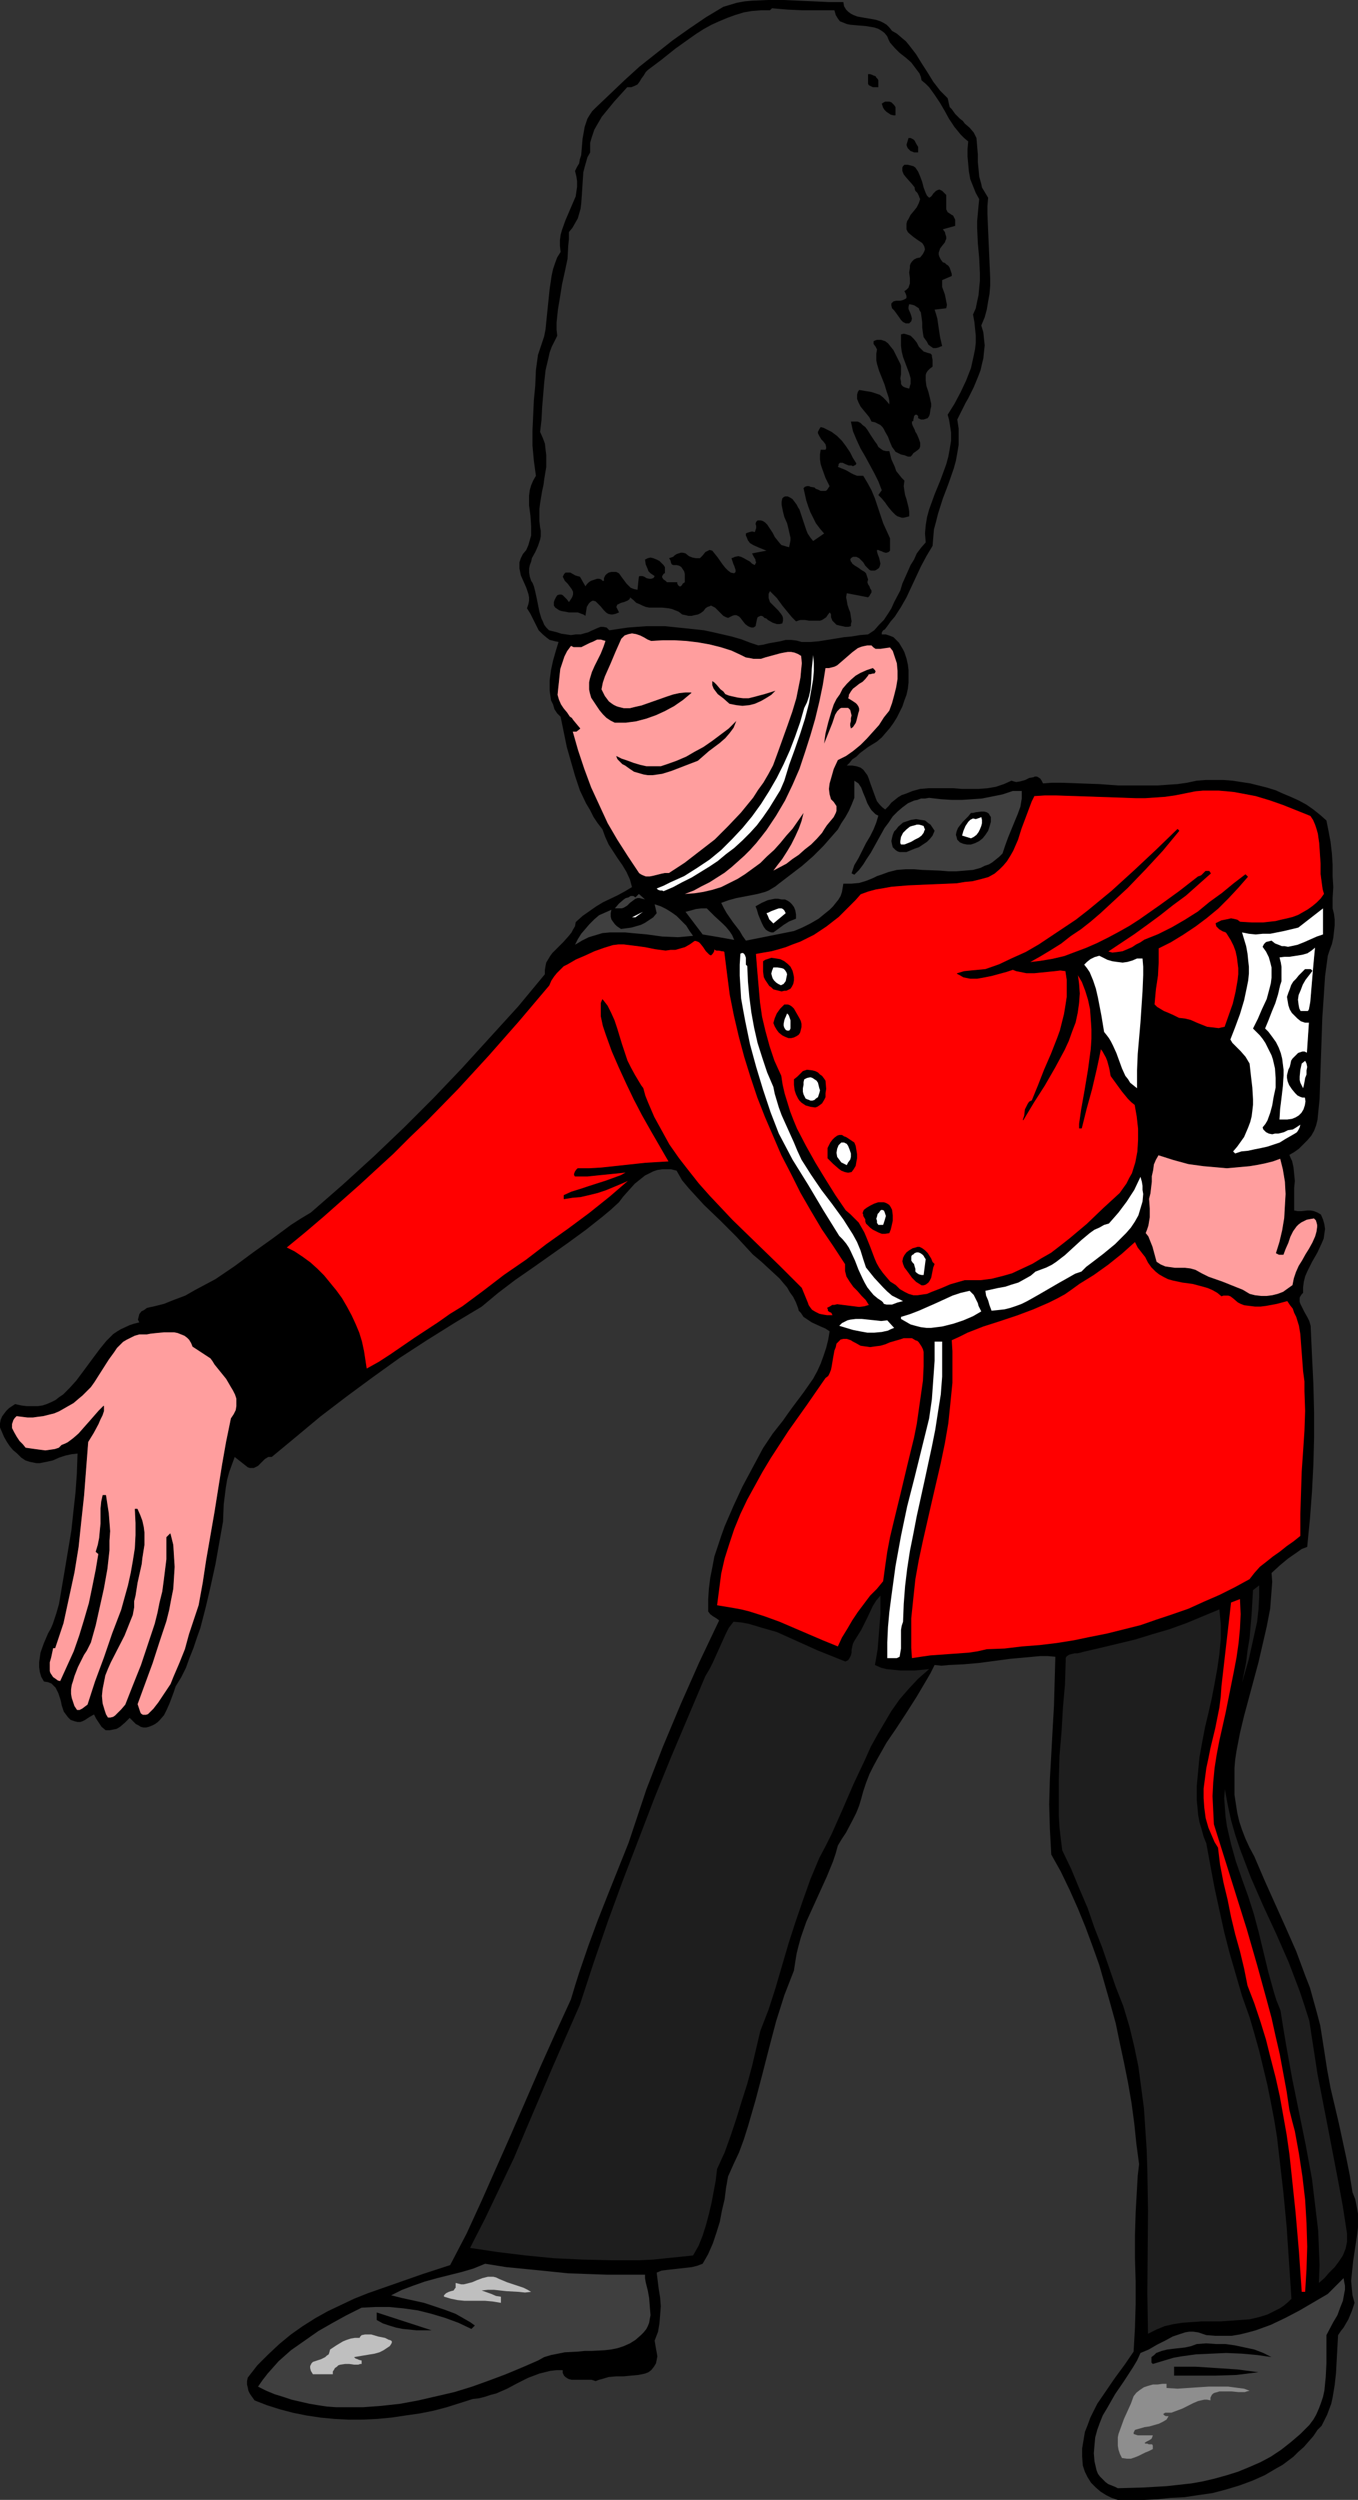 <?xml version="1.0" encoding="UTF-8" standalone="no"?>
<svg
   version="1.0"
   width="84.624mm"
   height="155.668mm"
   id="svg69"
   sodipodi:docname="Palace Guard Bowing.wmf"
   xmlns:inkscape="http://www.inkscape.org/namespaces/inkscape"
   xmlns:sodipodi="http://sodipodi.sourceforge.net/DTD/sodipodi-0.dtd"
   xmlns="http://www.w3.org/2000/svg"
   xmlns:svg="http://www.w3.org/2000/svg">
  <rect width="100%" height="100%" fill="#333333" stroke="none"/>
  <sodipodi:namedview
     id="namedview69"
     pagecolor="#ffffff"
     bordercolor="#000000"
     borderopacity="0.25"
     inkscape:showpageshadow="2"
     inkscape:pageopacity="0.0"
     inkscape:pagecheckerboard="0"
     inkscape:deskcolor="#d1d1d1"
     inkscape:document-units="mm" />
  <defs
     id="defs1">
    <pattern
       id="WMFhbasepattern"
       patternUnits="userSpaceOnUse"
       width="6"
       height="6"
       x="0"
       y="0" />
  </defs>
  <path
     style="fill:#000000;fill-opacity:1;fill-rule:evenodd;stroke:none"
     d="m 198.626,0.485 0.162,0.97 0.485,0.808 0.485,0.485 0.646,0.485 0.646,0.323 0.808,0.323 1.778,0.323 1.939,0.323 0.808,0.162 0.97,0.323 0.646,0.323 0.808,0.485 0.646,0.646 0.646,0.808 1.131,0.646 1.131,0.97 0.97,0.808 0.808,0.97 1.616,2.101 1.293,2.101 1.455,2.262 1.293,2.101 1.616,2.101 0.97,0.97 0.808,0.808 0.162,0.646 0.162,0.808 0.162,0.646 0.485,0.485 0.808,1.131 1.131,1.131 0.646,0.485 0.485,0.646 1.131,0.97 0.97,1.131 0.323,0.646 0.323,0.646 0.162,1.939 0.162,1.939 v 1.778 l 0.162,1.616 0.162,1.778 0.485,1.778 0.162,0.808 0.97,1.616 0.485,0.808 -0.162,1.939 v 1.939 l 0.162,3.878 0.162,3.717 0.162,3.717 0.162,3.717 v 1.778 l -0.162,1.939 -0.323,1.778 -0.323,1.939 -0.485,1.778 -0.808,1.939 0.485,1.616 0.162,1.616 0.162,1.454 -0.162,1.454 -0.162,1.616 -0.323,1.293 -0.323,1.454 -0.485,1.293 -1.131,2.747 -1.293,2.585 -0.646,1.131 -0.646,1.293 -1.293,2.585 0.323,2.101 v 1.939 1.939 l -0.323,1.939 -0.323,1.778 -0.485,1.778 -1.293,3.717 -1.293,3.393 -1.131,3.555 -0.485,1.939 -0.485,1.778 -0.162,1.939 -0.162,1.939 -1.455,2.424 -1.293,2.424 -2.263,4.848 -1.131,2.424 -1.293,2.262 -1.455,2.262 -0.97,1.131 -0.808,1.131 -0.485,0.646 -0.162,0.162 -0.323,0.162 -0.323,0.485 v 0.162 0.323 h 0.485 0.485 l 0.97,0.323 0.808,0.323 0.646,0.646 0.646,0.646 0.485,0.808 0.485,0.808 0.323,0.646 0.485,1.454 0.323,1.454 0.162,1.293 v 1.454 1.454 l -0.162,1.454 -0.323,1.454 -0.485,1.293 -0.485,1.454 -0.646,1.293 -0.646,1.293 -0.808,1.293 -0.808,1.131 -0.97,1.131 -0.97,1.131 -1.131,0.97 -2.101,1.293 -1.939,1.454 -0.808,0.808 -0.97,0.646 -0.646,0.808 -0.646,0.646 h 0.646 0.646 l 0.97,0.162 0.97,0.323 0.646,0.485 0.485,0.646 0.485,0.646 0.323,0.808 0.323,0.97 0.646,1.778 0.646,1.778 0.323,0.808 0.646,0.808 0.646,0.646 0.646,0.485 0.808,-0.808 0.646,-0.808 0.808,-0.646 0.808,-0.646 0.808,-0.485 0.97,-0.323 1.616,-0.646 1.778,-0.485 1.939,-0.162 h 1.939 3.879 l 2.101,0.162 h 1.939 1.939 l 2.101,-0.162 1.939,-0.323 1.939,-0.646 1.778,-0.808 0.485,0.162 0.646,0.162 0.97,-0.162 1.131,-0.323 0.97,-0.485 0.97,-0.162 0.323,-0.162 h 0.485 l 0.323,0.162 0.485,0.323 0.323,0.485 0.323,0.646 2.101,-0.162 h 2.101 l 4.525,0.162 4.525,0.162 4.525,0.323 h 4.525 4.687 l 2.263,-0.162 2.424,-0.162 2.263,-0.323 2.263,-0.485 2.101,-0.162 h 2.101 2.101 l 2.101,0.162 2.101,0.323 2.101,0.323 1.939,0.485 1.939,0.485 2.101,0.646 1.778,0.808 1.939,0.808 1.778,0.808 1.778,0.97 1.616,1.131 1.616,1.293 1.455,1.293 0.485,2.424 0.485,2.585 0.323,2.747 0.162,2.585 v 2.747 l 0.162,2.585 -0.162,2.585 v 2.424 l 0.323,1.293 0.162,1.293 v 1.454 l -0.162,1.454 -0.162,1.454 -0.323,1.454 -0.485,1.293 -0.485,1.454 -0.646,4.848 -0.323,5.009 -0.323,4.686 -0.162,4.848 -0.162,4.686 -0.162,4.848 -0.162,4.848 -0.485,4.848 -0.323,1.293 -0.485,1.293 -0.646,1.131 -0.97,1.131 -0.97,0.97 -0.97,0.97 -1.131,0.808 -1.131,0.646 0.323,0.808 0.323,0.646 0.323,1.454 0.162,1.616 0.162,1.616 -0.162,1.616 v 1.778 1.778 1.778 l 0.808,0.162 h 0.808 l 1.455,-0.162 h 0.808 l 0.808,0.162 0.808,0.323 0.808,0.485 0.485,1.131 0.323,1.131 0.162,1.131 -0.162,1.131 -0.162,1.131 -0.485,1.131 -0.97,2.101 -1.293,2.262 -1.131,2.262 -0.485,1.131 -0.323,1.293 -0.162,1.293 v 1.293 l -0.323,0.323 -0.323,0.485 -0.162,0.323 v 0.485 0.485 l 0.162,0.485 0.485,0.97 0.485,0.97 0.646,1.131 0.485,0.97 0.323,1.131 0.162,3.555 0.162,3.555 0.162,3.232 0.162,3.393 0.162,6.464 v 6.302 l -0.162,6.14 -0.323,6.302 -0.485,6.464 -0.323,3.232 -0.323,3.393 -1.293,0.485 -1.131,0.808 -2.101,1.454 -1.939,1.616 -1.939,1.778 0.162,2.101 -0.162,2.101 -0.162,2.101 -0.162,2.101 -0.808,4.201 -0.97,4.201 -0.97,4.201 -1.131,4.201 -2.263,8.403 -0.97,4.04 -0.808,4.201 -0.323,2.101 -0.162,1.939 v 2.101 2.101 2.101 l 0.323,2.101 0.323,2.101 0.485,2.101 0.646,1.939 0.808,2.101 0.97,2.101 1.131,2.101 2.424,5.656 5.01,11.15 2.424,5.494 2.101,5.656 1.131,2.909 0.808,2.909 0.808,2.909 0.808,3.07 0.485,3.07 0.485,3.07 0.646,4.201 0.808,4.363 1.939,8.241 1.778,8.241 0.808,4.04 0.646,4.04 0.646,1.616 0.323,1.616 0.323,1.778 v 1.616 1.616 l -0.162,1.454 -0.485,3.232 -0.485,3.232 -0.323,3.07 -0.162,1.616 0.162,1.778 0.162,1.616 0.485,1.778 -0.646,1.939 -0.808,1.939 -1.131,1.939 -0.646,0.808 -0.646,0.97 -0.162,2.909 -0.162,2.909 -0.162,3.07 -0.323,2.909 -0.485,2.909 -0.323,1.454 -0.485,1.293 -0.485,1.293 -0.646,1.293 -0.646,1.293 -0.97,0.97 -0.97,1.454 -1.131,1.293 -1.131,1.293 -1.293,1.131 -1.131,1.131 -1.293,0.97 -1.293,0.97 -1.455,0.808 -2.747,1.616 -2.909,1.293 -3.071,1.131 -3.232,0.97 -3.071,0.808 -3.394,0.485 -3.232,0.485 -3.232,0.162 -3.071,0.323 -3.232,0.162 h -3.071 -3.071 l -1.455,-0.485 -1.293,-0.646 -1.293,-0.808 -1.131,-0.97 -1.131,-1.131 -0.808,-1.293 -0.646,-1.293 -0.485,-1.454 -0.162,-2.101 v -1.939 l 0.323,-1.939 0.323,-1.939 0.646,-1.616 0.646,-1.778 0.808,-1.616 0.808,-1.616 2.101,-3.07 2.101,-3.07 2.263,-3.07 2.101,-3.07 0.323,-5.656 0.162,-5.494 v -5.333 l -0.162,-5.494 v -5.494 l 0.162,-5.333 0.323,-5.656 0.162,-2.909 0.323,-2.747 -0.646,-4.848 -0.485,-4.686 -0.646,-4.848 -0.808,-4.686 -0.97,-4.848 -0.97,-4.525 -0.97,-4.686 -1.293,-4.686 -1.293,-4.525 -1.293,-4.525 -1.616,-4.525 -1.616,-4.363 -1.778,-4.363 -1.939,-4.363 -2.101,-4.363 -2.263,-4.04 -0.162,-3.07 -0.162,-2.909 -0.162,-5.817 0.162,-5.979 0.323,-5.656 0.323,-5.979 0.323,-5.656 0.162,-5.817 0.162,-5.656 -1.778,-0.162 h -1.778 l -3.556,0.323 -3.556,0.323 -7.273,0.97 -3.717,0.323 -3.394,0.162 -1.778,0.162 -1.616,-0.162 -0.97,1.939 -1.131,1.939 -2.101,3.555 -2.263,3.555 -2.424,3.717 -2.424,3.555 -2.101,3.717 -0.97,1.778 -0.97,1.939 -0.808,2.101 -0.646,1.939 -0.485,1.778 -0.485,1.616 -0.646,1.616 -0.808,1.616 -1.616,3.07 -0.97,1.454 -0.97,1.616 -0.485,1.778 -0.646,1.939 -1.455,3.555 -1.616,3.555 -1.616,3.555 -1.616,3.555 -1.293,3.717 -0.485,1.778 -0.485,1.939 -0.323,1.939 -0.323,2.101 -1.131,2.909 -1.131,2.909 -0.97,3.07 -0.97,3.07 -1.616,6.14 -1.616,6.302 -1.616,6.14 -1.778,6.14 -0.97,3.07 -1.131,3.07 -1.293,2.747 -1.293,2.909 -0.485,2.747 -0.323,2.585 -0.646,2.747 -0.485,2.585 -0.808,2.585 -0.808,2.424 -1.131,2.585 -1.293,2.262 -1.293,0.485 -1.293,0.323 -5.818,0.646 -1.293,0.162 -1.131,0.485 0.485,3.878 0.323,1.939 0.162,2.101 -0.162,2.101 -0.162,1.939 -0.323,1.939 -0.808,2.101 0.323,1.939 0.162,0.808 0.162,0.97 -0.162,0.808 -0.162,0.808 -0.485,0.808 -0.646,0.808 -0.646,0.485 -0.808,0.323 -1.616,0.323 -1.778,0.162 -1.616,0.162 h -1.778 l -1.778,0.162 -1.616,0.485 -0.646,0.162 -0.808,0.323 -0.485,-0.162 -0.485,-0.162 h -0.97 -1.293 -1.293 -1.131 l -0.646,-0.162 -0.323,-0.162 -0.485,-0.323 -0.323,-0.323 -0.323,-0.646 v -0.646 h -1.455 l -1.455,0.162 -1.293,0.323 -1.293,0.323 -2.586,0.97 -2.586,1.293 -2.424,1.293 -2.586,1.131 -1.293,0.323 -1.455,0.485 -1.293,0.323 -1.455,0.162 -3.071,0.97 -3.071,0.97 -3.071,0.808 -3.232,0.646 -3.394,0.485 -3.232,0.485 -3.394,0.323 -3.394,0.162 H 82.101 l -3.232,-0.162 -3.394,-0.323 -3.232,-0.485 -3.232,-0.646 -3.071,-0.808 -3.071,-0.97 -2.909,-1.131 -0.808,-1.131 -0.323,-0.485 -0.323,-0.646 -0.162,-0.808 -0.162,-0.646 V 560.398 l 0.162,-0.808 1.131,-1.454 1.131,-1.454 2.586,-2.585 2.586,-2.424 2.747,-2.262 2.747,-1.939 3.071,-1.939 2.909,-1.616 3.071,-1.454 3.071,-1.454 3.232,-1.293 6.465,-2.262 6.465,-2.262 6.465,-2.101 3.879,-7.433 3.556,-7.756 6.949,-15.674 6.949,-15.998 3.556,-7.918 3.556,-7.756 0.97,-3.232 0.97,-3.07 2.101,-6.14 2.263,-6.14 2.424,-6.14 4.848,-12.119 2.101,-6.302 2.101,-6.302 3.879,-10.019 4.202,-10.019 4.364,-9.857 4.687,-9.857 -0.646,-0.485 -0.808,-0.485 -0.646,-0.485 -0.485,-0.646 v -2.747 l 0.162,-2.585 0.323,-2.585 0.485,-2.424 0.485,-2.585 0.808,-2.424 0.808,-2.424 0.808,-2.262 2.101,-4.848 2.101,-4.525 4.848,-9.049 2.263,-3.393 2.424,-3.07 1.131,-1.616 1.293,-1.778 2.424,-3.232 1.131,-1.616 1.131,-1.616 0.97,-1.778 0.808,-1.778 0.646,-1.778 0.646,-1.939 0.485,-1.939 0.323,-1.939 -0.97,-0.646 -1.131,-0.485 -2.101,-0.97 -0.97,-0.646 -0.97,-0.646 -0.646,-0.97 -0.485,-0.485 -0.162,-0.646 -0.485,-1.293 -0.646,-1.293 -0.808,-1.131 -0.646,-1.131 -0.97,-1.131 -0.808,-0.97 -2.101,-1.939 -2.101,-1.939 -2.101,-1.778 -1.939,-2.101 -1.939,-2.101 -1.778,-1.778 -1.939,-1.939 -3.879,-3.717 -1.778,-1.939 -1.778,-1.939 -1.616,-1.939 -1.293,-2.262 -1.293,-0.323 h -1.131 -0.97 l -1.131,0.162 -0.97,0.323 -0.97,0.485 -0.97,0.485 -0.808,0.646 -1.616,1.293 -1.455,1.616 -1.293,1.454 -0.97,1.293 -1.939,1.778 -1.939,1.616 -3.879,3.07 -4.202,3.07 -8.242,5.817 -4.202,2.909 -4.04,3.07 -3.879,3.232 -6.465,3.878 -6.465,4.04 -6.465,4.201 -6.303,4.525 -6.141,4.525 -6.141,4.686 -5.818,4.848 L 64,342.896 h -0.485 -0.323 l -0.808,0.485 -0.485,0.485 -0.485,0.485 -0.646,0.646 -0.646,0.323 -0.323,0.162 h -0.485 -0.485 l -0.485,-0.162 -3.071,-2.424 -0.646,1.778 -0.646,1.778 -0.485,1.778 -0.323,1.939 -0.485,3.878 -0.162,4.04 -1.778,10.019 -1.131,5.171 -1.131,4.848 -1.293,5.009 -0.808,2.262 -0.808,2.424 -0.97,2.424 -0.808,2.262 -1.131,2.262 -1.293,2.101 -0.485,1.454 -0.485,1.293 -0.485,1.293 -0.646,1.454 -0.646,1.293 -0.97,1.131 -0.485,0.485 -0.646,0.485 -0.646,0.323 -0.808,0.323 -0.646,0.162 H 33.778 L 33.131,406.402 32.646,406.078 32,405.755 l -0.485,-0.485 -0.97,-0.97 -1.131,1.131 -1.131,0.97 -0.808,0.485 -0.808,0.162 -0.808,0.162 h -0.97 l -0.97,-0.808 -0.646,-0.97 -0.646,-0.97 -0.485,-0.97 -1.131,0.646 -0.485,0.323 -0.485,0.323 -0.646,0.323 -0.485,0.162 H 18.263 L 17.616,405.109 16.646,404.786 16,404.139 l -0.485,-0.646 -0.485,-0.646 -0.485,-1.454 -0.162,-0.808 -0.162,-0.646 -0.485,-1.454 -0.323,-0.646 -0.323,-0.646 -0.485,-0.485 -0.485,-0.485 -0.808,-0.323 -0.97,-0.162 -0.646,-1.131 -0.323,-1.131 -0.162,-1.131 v -1.131 l 0.162,-1.131 0.162,-1.131 0.808,-2.262 0.97,-2.262 0.646,-1.131 0.485,-1.131 0.808,-2.424 0.323,-1.131 0.323,-1.131 1.455,-8.564 1.455,-8.726 0.485,-4.525 0.485,-4.363 0.323,-4.525 0.162,-4.686 -1.455,0.162 -1.455,0.323 -1.455,0.485 -1.455,0.646 -1.455,0.323 -1.616,0.323 H 8.566 L 7.758,344.189 6.949,344.027 5.98,343.704 5.01,343.058 4.04,342.088 3.071,341.28 2.263,340.311 1.616,339.341 0.97,338.21 0.485,337.079 0,335.948 v -0.97 l 0.162,-0.808 0.323,-0.808 0.485,-0.646 0.485,-0.646 0.646,-0.646 1.455,-0.97 1.455,0.323 1.293,0.162 h 1.293 1.293 l 1.131,-0.162 0.97,-0.323 1.131,-0.485 0.97,-0.485 0.808,-0.646 0.97,-0.646 1.455,-1.454 1.616,-1.778 1.455,-1.939 2.747,-3.717 1.455,-1.939 1.455,-1.778 1.616,-1.616 0.97,-0.646 0.808,-0.485 2.101,-0.97 0.97,-0.323 1.293,-0.323 -0.323,-0.646 0.162,-0.646 0.162,-0.646 0.485,-0.646 0.646,-0.323 0.646,-0.485 0.646,-0.162 0.808,-0.162 2.586,-0.646 2.424,-0.97 2.586,-0.97 2.263,-1.293 2.424,-1.293 2.424,-1.293 4.525,-3.07 4.364,-3.232 4.525,-3.232 4.364,-3.232 2.263,-1.454 2.424,-1.454 7.596,-6.625 7.273,-6.625 7.111,-6.787 6.949,-6.948 6.626,-6.948 6.626,-7.272 6.626,-7.272 6.303,-7.595 v -0.97 l 0.162,-0.97 0.162,-0.808 0.485,-0.808 0.485,-0.808 0.485,-0.646 1.293,-1.293 0.646,-0.646 0.646,-0.646 1.293,-1.454 0.646,-0.808 0.323,-0.646 0.485,-0.808 0.162,-0.97 1.616,-1.454 1.616,-1.131 1.616,-1.131 1.616,-0.97 3.394,-1.616 1.778,-0.97 1.616,-0.97 -0.485,-1.778 -0.808,-1.778 -0.97,-1.616 -1.131,-1.616 -2.101,-3.232 -0.808,-1.778 -0.646,-1.778 -1.131,-1.454 -0.97,-1.454 -0.808,-1.616 -0.97,-1.616 -1.455,-3.07 -1.131,-3.393 -0.97,-3.393 -0.97,-3.393 -1.455,-7.11 -0.808,-0.808 -0.646,-0.97 -0.323,-1.131 -0.485,-0.97 -0.162,-1.131 -0.162,-1.131 v -1.131 -1.293 l 0.323,-2.424 0.485,-2.262 0.646,-2.262 0.646,-2.101 -0.808,-0.162 -0.646,-0.162 -0.646,-0.162 -0.646,-0.485 -0.97,-0.808 -0.97,-0.97 -0.646,-1.293 -0.646,-1.293 -0.646,-1.293 -0.808,-1.293 0.323,-0.97 0.162,-0.808 v -0.808 l -0.162,-0.808 -0.485,-1.454 -1.293,-2.909 -0.162,-0.808 -0.162,-0.808 v -0.808 -0.646 l 0.323,-0.97 0.485,-0.97 0.808,-0.97 0.485,-1.131 0.323,-1.131 0.323,-1.131 v -1.131 -1.131 l -0.162,-2.424 -0.323,-2.424 v -1.131 -1.131 l 0.162,-1.293 0.323,-1.131 0.485,-1.131 0.646,-1.131 -0.485,-3.555 -0.323,-3.555 v -3.555 l 0.162,-3.555 0.162,-3.555 0.323,-3.393 0.162,-3.717 0.485,-3.555 0.485,-1.454 0.485,-1.454 0.485,-1.454 0.323,-1.616 0.323,-3.232 0.646,-6.302 0.485,-3.232 0.323,-1.454 0.485,-1.454 0.485,-1.293 0.808,-1.293 -0.162,-1.454 v -1.293 l 0.162,-1.293 0.323,-1.131 0.808,-2.262 0.97,-2.262 0.97,-2.262 0.485,-1.131 0.162,-1.131 0.162,-1.131 v -1.293 l -0.162,-1.131 -0.323,-1.293 0.485,-0.97 0.485,-0.808 0.162,-0.97 0.323,-0.97 0.162,-1.939 0.162,-1.939 0.323,-1.778 0.162,-0.97 0.323,-0.97 0.323,-0.97 0.485,-0.808 0.646,-0.97 0.808,-0.808 3.232,-3.07 3.556,-3.393 3.556,-3.232 3.879,-3.07 3.879,-3.07 3.879,-2.747 4.04,-2.747 4.04,-2.424 1.616,-0.485 1.616,-0.485 1.778,-0.323 1.778,-0.162 L 180.848,0 h 3.717 l 3.556,0.162 3.717,0.162 3.394,0.162 z"
     id="path1" />
  <path
     style="fill:#303030;fill-opacity:1;fill-rule:evenodd;stroke:none"
     d="m 196.525,2.424 0.323,1.131 0.485,0.808 0.485,0.646 0.808,0.323 0.808,0.323 0.808,0.162 1.778,0.162 1.939,0.162 0.97,0.162 0.97,0.162 0.97,0.323 0.808,0.485 0.646,0.485 0.646,0.808 0.323,0.808 0.323,0.646 1.131,1.293 1.131,1.131 1.455,1.131 1.293,1.131 0.97,1.293 0.485,0.646 0.485,0.646 0.323,0.808 0.162,0.808 0.97,0.808 0.808,0.808 1.293,1.778 1.293,1.939 1.131,1.939 0.97,1.778 1.293,1.939 1.455,1.778 0.808,0.808 0.97,0.808 -0.162,1.778 v 1.778 l 0.162,1.778 0.162,1.778 0.323,1.778 0.646,1.616 0.646,1.616 0.808,1.454 -0.162,1.616 -0.162,1.778 -0.162,1.778 v 1.616 l 0.162,3.555 0.162,1.778 0.162,1.778 0.162,3.555 v 1.778 l -0.162,1.616 -0.162,1.778 -0.323,1.454 -0.323,1.616 -0.646,1.454 0.323,1.778 0.162,1.616 0.162,1.616 v 1.616 l -0.162,1.454 -0.323,1.616 -0.323,1.454 -0.323,1.454 -1.131,2.909 -1.293,2.747 -1.455,2.747 -1.616,2.585 0.323,1.131 0.162,0.97 L 224,101.802 v 1.939 l -0.323,1.939 -0.323,1.778 -0.485,1.778 -1.293,3.555 -1.455,3.555 -0.646,1.778 -0.646,1.778 -0.485,1.778 -0.323,1.939 -0.162,1.939 0.162,2.101 -1.131,1.293 -0.97,1.293 -0.646,1.454 -0.808,1.293 -1.293,2.909 -0.646,1.454 -0.485,1.616 -1.455,2.747 -0.646,1.454 -0.808,1.293 -0.97,1.454 -1.131,1.131 -1.131,1.293 -1.455,0.97 -1.939,0.162 -1.939,0.323 -1.778,0.162 -1.939,0.323 -4.04,0.646 -1.939,0.162 h -2.101 l -1.131,-0.323 -1.293,-0.162 h -1.293 l -1.293,0.323 -2.747,0.485 -1.293,0.323 -1.131,0.162 -1.939,-0.646 -2.101,-0.808 -2.263,-0.646 -2.101,-0.485 -2.101,-0.485 -2.263,-0.485 -4.525,-0.485 -4.687,-0.485 h -2.101 -2.263 l -2.263,0.162 -2.101,0.162 -2.263,0.323 -2.101,0.323 -0.323,-0.323 -0.323,-0.323 -0.808,-0.162 h -0.646 l -0.808,0.323 -1.455,0.646 -0.646,0.323 -0.646,0.162 -1.131,0.323 h -1.131 l -1.131,0.162 -1.131,-0.162 -1.131,-0.162 -0.97,-0.323 -1.939,-0.485 -0.646,-0.646 -0.485,-0.646 -0.323,-0.808 -0.323,-0.646 -0.485,-1.616 -0.323,-1.616 -0.323,-1.616 -0.323,-1.454 -0.323,-1.293 -0.323,-0.808 -0.323,-0.485 -0.323,-0.97 -0.162,-0.97 v -0.97 l 0.162,-0.808 0.323,-0.808 0.162,-0.808 0.808,-1.454 0.646,-1.454 0.485,-1.454 0.162,-0.808 v -0.646 -0.646 l -0.162,-0.808 -0.162,-1.454 v -1.454 -1.454 l 0.162,-1.293 0.485,-2.909 0.323,-1.454 0.162,-1.293 0.485,-2.909 v -1.293 -1.454 l -0.162,-1.293 -0.162,-1.454 -0.485,-1.293 -0.646,-1.454 0.323,-2.747 0.162,-3.07 0.485,-5.817 0.323,-2.909 0.646,-2.747 0.323,-1.454 0.485,-1.293 0.646,-1.293 0.646,-1.293 -0.162,-1.454 v -1.616 l 0.323,-3.07 0.485,-2.909 0.485,-3.07 0.646,-2.909 0.646,-3.07 0.162,-3.07 0.162,-1.616 v -1.616 l 0.808,-0.97 0.646,-1.131 0.646,-1.131 0.323,-1.131 0.323,-1.131 0.162,-1.293 0.162,-2.262 0.162,-2.585 0.162,-2.424 0.323,-1.293 0.323,-1.131 0.323,-1.131 0.646,-1.131 V 34.742 33.611 l 0.323,-1.131 0.323,-0.97 0.323,-0.97 0.646,-1.131 1.131,-1.939 1.455,-1.778 1.455,-1.778 1.616,-1.778 1.455,-1.616 h 0.485 0.485 l 0.808,-0.323 0.646,-0.323 0.485,-0.646 0.485,-0.808 0.485,-0.646 0.485,-0.808 0.485,-0.485 3.232,-2.424 3.232,-2.585 3.394,-2.424 1.616,-1.131 1.778,-1.131 1.778,-0.97 1.778,-0.808 1.939,-0.808 1.778,-0.646 2.101,-0.646 1.939,-0.323 2.101,-0.162 h 2.101 l 0.485,-0.485 1.778,0.162 1.939,0.162 3.556,0.162 z"
     id="path2" />
  <path
     style="fill:#000000;fill-opacity:1;fill-rule:evenodd;stroke:none"
     d="m 206.869,19.229 v 1.293 h -0.646 -0.646 l -0.646,-0.323 -0.323,-0.162 -0.162,-0.323 v -2.262 h 0.485 l 0.485,0.162 0.323,0.162 0.485,0.162 0.162,0.323 0.323,0.323 0.162,0.323 z"
     id="path3" />
  <path
     style="fill:#000000;fill-opacity:1;fill-rule:evenodd;stroke:none"
     d="m 210.909,25.208 v 1.939 h -0.485 l -0.646,-0.162 -0.97,-0.646 -0.485,-0.485 L 208,25.37 l -0.162,-0.485 -0.162,-0.485 0.485,-0.323 0.323,-0.162 h 0.485 0.485 l 0.485,0.162 0.323,0.323 0.323,0.323 z"
     id="path4" />
  <path
     style="fill:#000000;fill-opacity:1;fill-rule:evenodd;stroke:none"
     d="m 216.242,34.58 v 1.293 h -0.485 -0.485 l -0.323,-0.162 -0.485,-0.162 -0.323,-0.323 -0.323,-0.323 -0.162,-0.323 -0.162,-0.485 0.485,-1.616 h 0.485 l 0.323,0.162 0.323,0.162 0.323,0.323 0.323,0.646 z"
     id="path5" />
  <path
     style="fill:#000000;fill-opacity:1;fill-rule:evenodd;stroke:none"
     d="m 218.828,46.538 0.323,-0.162 0.323,-0.323 0.323,-0.485 0.323,-0.323 0.323,-0.323 0.323,-0.162 0.485,-0.162 0.646,0.323 0.323,0.323 0.323,0.323 0.323,0.323 v 0.323 0.808 0.808 0.808 0.646 l 0.162,0.323 0.162,0.323 0.485,0.323 0.485,0.323 0.323,0.162 0.162,0.323 0.323,0.646 v 0.646 0.808 l -2.909,0.808 0.485,0.646 0.162,0.646 0.162,0.485 v 0.485 l -0.162,0.323 -0.162,0.485 -0.646,0.808 -0.485,0.646 -0.162,0.485 -0.162,0.485 v 0.485 l 0.162,0.485 0.323,0.646 0.485,0.646 0.485,0.162 0.323,0.323 0.485,0.323 0.323,0.485 0.162,0.485 0.162,0.485 0.162,0.485 v 0.485 l -2.263,0.97 v 0.808 0.808 l 0.646,1.778 0.323,1.616 0.162,0.808 -0.162,0.808 -2.747,0.323 0.323,0.97 0.323,1.131 0.323,2.262 0.323,2.101 0.485,2.101 -0.485,0.162 -0.323,0.162 -0.646,0.162 h -0.646 l -0.485,-0.323 -0.646,-0.485 -0.323,-0.646 -0.808,-1.131 -0.162,-0.97 -0.162,-1.293 v -1.131 l -0.162,-1.293 -0.162,-1.131 -0.323,-0.485 -0.162,-0.485 -0.485,-0.323 -0.485,-0.323 -0.485,-0.162 -0.808,-0.162 -0.162,0.646 v 0.485 l 0.485,1.131 0.162,0.485 0.162,0.646 -0.162,0.646 -0.162,0.162 -0.323,0.323 h -0.808 l -0.646,-0.323 -0.485,-0.485 -0.323,-0.485 -0.808,-1.131 -0.485,-0.646 -0.485,-0.485 -0.162,-0.646 v -0.485 l 0.162,-0.162 0.323,-0.323 0.646,-0.162 h 0.97 l 0.646,-0.162 0.323,-0.162 0.323,-0.162 0.162,-0.162 v -0.485 l -0.162,-0.485 -0.323,-0.646 0.485,-0.323 0.485,-0.485 0.162,-0.485 0.162,-0.485 v -1.293 l -0.162,-1.293 0.162,-1.131 v -0.485 l 0.162,-0.485 0.323,-0.485 0.485,-0.485 0.646,-0.323 0.808,-0.162 0.646,-0.808 0.323,-0.646 0.162,-0.485 -0.162,-0.646 -0.162,-0.323 -0.323,-0.485 -0.97,-0.646 -1.131,-0.808 -0.97,-0.808 -0.323,-0.323 -0.323,-0.646 v -0.646 -0.646 l 0.162,-0.646 0.323,-0.485 0.485,-0.97 0.808,-0.97 0.646,-0.808 0.485,-0.97 0.162,-0.485 0.162,-0.485 -0.162,-0.323 -0.162,-0.485 -0.323,-0.646 -0.485,-0.485 -0.162,-0.485 v -0.323 l -0.646,-0.808 -1.293,-1.454 -0.646,-0.808 -0.323,-0.808 v -0.323 -0.485 l 0.162,-0.323 0.323,-0.323 h 0.808 l 0.646,0.162 0.646,0.162 0.485,0.323 0.323,0.485 0.323,0.485 0.485,1.131 0.485,1.293 0.323,1.293 0.485,1.293 0.323,0.646 z"
     id="path6" />
  <path
     style="fill:#000000;fill-opacity:1;fill-rule:evenodd;stroke:none"
     d="m 219.152,83.219 0.323,0.323 v 0.323 l 0.162,0.808 v 0.97 0.646 l -0.646,0.485 -0.485,0.485 -0.323,0.485 -0.162,0.485 v 0.646 0.646 l 0.162,1.293 0.485,1.454 0.323,1.293 0.323,1.454 v 0.646 l -0.162,0.646 -0.162,1.131 -0.162,0.485 -0.323,0.485 -0.485,0.162 -0.485,0.162 h -0.646 l -0.646,-0.323 v -0.323 -0.162 l -0.162,-0.162 -0.162,-0.162 h -0.323 l -0.162,0.162 -0.162,0.162 v 0.162 l -0.162,0.646 v 0.323 l -0.323,0.162 v 0.485 l 0.162,0.485 0.485,0.97 0.162,0.485 0.323,0.485 0.485,1.131 0.323,0.97 v 0.485 0.323 l -0.162,0.485 -0.323,0.323 -0.646,0.485 -0.485,0.323 -0.323,0.485 -0.323,0.323 h -0.323 -0.323 l -0.808,-0.323 -0.808,-0.162 -0.646,-0.323 -0.646,-0.323 -0.323,-0.485 -0.485,-0.646 -0.485,-1.131 -0.485,-1.293 -0.646,-1.131 -0.323,-0.646 -0.323,-0.485 -0.485,-0.485 -0.646,-0.323 -0.646,-0.323 -0.808,-0.162 -0.485,-0.97 -0.646,-0.808 -0.808,-0.97 -0.646,-0.808 -0.485,-0.97 -0.323,-0.808 v -0.485 -0.485 l 0.162,-0.646 0.323,-0.485 1.939,0.323 0.97,0.162 0.97,0.323 0.97,0.323 0.808,0.646 0.646,0.646 0.808,0.97 v -0.808 l -0.162,-0.808 -0.485,-1.454 -0.485,-1.616 -0.646,-1.616 -0.646,-1.616 -0.485,-1.616 -0.162,-0.808 v -0.808 -0.808 l 0.162,-0.97 -0.162,-0.323 -0.162,-0.323 -0.485,-0.646 v -0.323 -0.323 l 0.323,-0.162 0.485,-0.162 h 0.485 0.485 l 0.97,0.323 0.646,0.485 0.646,0.808 0.646,0.808 0.485,0.97 0.97,1.939 0.162,0.323 0.162,0.485 v 0.97 0.97 l -0.162,0.97 0.162,0.808 v 0.485 l 0.162,0.323 0.323,0.323 0.323,0.162 0.485,0.162 0.646,0.162 0.162,-0.646 0.162,-0.485 v -1.293 l -0.323,-1.131 -0.485,-1.293 -0.485,-1.293 -0.485,-1.293 -0.323,-1.293 -0.162,-1.293 v -2.747 l 0.646,-0.162 0.646,0.162 0.485,0.162 0.485,0.162 0.808,0.808 0.646,0.808 0.485,0.97 0.808,0.808 0.323,0.323 0.485,0.162 0.485,0.162 z"
     id="path7" />
  <path
     style="fill:#000000;fill-opacity:1;fill-rule:evenodd;stroke:none"
     d="m 209.455,106.165 0.485,1.939 0.808,1.778 0.323,0.97 0.646,0.808 0.646,0.808 0.646,0.646 -0.162,1.293 0.162,1.131 0.162,0.97 0.323,0.97 0.485,1.939 0.162,0.97 v 1.131 l -0.646,0.162 -0.646,0.162 h -0.485 l -0.485,-0.162 -0.485,-0.162 -0.485,-0.323 -0.808,-0.808 -0.808,-0.97 -0.485,-0.646 -0.323,-0.485 -0.808,-0.97 -0.808,-0.808 0.808,-1.131 -0.808,-2.101 -0.97,-1.939 -2.101,-3.878 -1.131,-1.939 -0.97,-2.101 -0.808,-1.939 -0.485,-2.262 h 0.808 0.808 l 0.646,0.323 0.485,0.485 0.646,0.485 0.485,0.646 0.808,1.293 0.97,1.454 0.485,0.646 0.323,0.646 0.646,0.485 0.485,0.323 0.646,0.162 z"
     id="path8" />
  <path
     style="fill:#000000;fill-opacity:1;fill-rule:evenodd;stroke:none"
     d="m 201.697,109.074 -0.162,0.323 -0.323,0.162 -0.323,0.162 -0.323,-0.162 h -0.646 l -0.808,-0.323 -0.646,-0.323 h -0.162 -0.323 -0.162 l -0.323,0.323 v 0.323 l -0.162,0.323 0.808,0.323 0.808,0.323 0.646,0.323 0.808,0.485 0.646,0.323 0.808,0.323 h 0.646 0.808 l 0.97,1.616 0.97,1.778 0.808,1.939 0.646,1.939 0.646,1.939 0.646,1.939 0.808,1.778 0.808,1.778 v 2.909 l -0.323,0.323 -0.485,0.162 h -0.323 L 208,129.919 l -0.323,-0.162 -0.485,-0.162 -0.323,-0.162 h -0.323 v 0.323 l 0.162,0.646 0.323,0.808 0.162,0.646 0.162,0.808 -0.162,0.646 -0.162,0.323 -0.162,0.162 -0.485,0.323 -0.323,0.162 h -0.485 -0.485 l -0.323,-0.162 -0.323,-0.323 -0.646,-0.646 -0.485,-0.808 -0.646,-0.646 -0.323,-0.323 -0.323,-0.162 -0.323,-0.162 h -0.485 -0.323 l -0.485,0.323 -0.162,0.323 0.162,0.485 0.162,0.162 0.162,0.323 0.646,0.485 0.808,0.485 0.646,0.485 0.808,0.485 0.323,0.323 0.162,0.485 0.162,0.485 0.162,0.485 -0.162,0.646 0.162,0.485 0.323,0.485 0.162,0.485 0.323,0.485 v 0.485 l -0.323,0.485 -0.162,0.323 -0.323,0.323 -5.01,-0.97 -0.162,0.97 0.162,0.808 0.162,0.97 0.323,0.97 0.323,0.808 0.162,1.131 0.162,0.97 -0.162,0.646 v 0.485 l -0.646,0.162 h -0.646 l -1.455,-0.323 -0.646,-0.162 -0.485,-0.485 -0.485,-0.485 -0.323,-0.808 v -0.646 l -0.162,-0.323 -0.162,-0.162 -0.485,0.646 -0.323,0.485 -0.485,0.323 -0.485,0.323 -0.485,0.162 h -0.323 -1.131 -1.131 l -0.97,-0.162 h -1.131 l -0.485,0.162 -0.485,0.162 -0.97,-0.97 -0.808,-0.97 -1.455,-1.778 -1.293,-1.778 -0.808,-0.808 -0.808,-0.808 -0.323,0.646 v 0.646 0.323 l 0.162,0.485 0.162,0.485 0.323,0.323 0.808,0.808 0.808,0.808 0.646,0.808 0.323,0.485 0.162,0.485 v 0.646 l -0.162,0.646 -0.646,0.162 h -0.646 l -0.485,-0.162 -0.485,-0.162 -1.131,-0.646 -0.323,-0.323 -0.485,-0.162 -0.323,-0.323 -0.323,-0.162 h -0.323 l -0.323,0.162 -0.323,0.162 -0.162,0.485 -0.162,0.808 -0.162,0.808 -0.485,0.323 h -0.485 l -0.485,-0.162 -0.323,-0.162 -0.646,-0.485 -0.646,-0.808 -0.485,-0.646 -0.323,-0.323 -0.323,-0.162 -0.323,-0.162 h -0.485 l -0.485,0.162 -0.646,0.323 -0.323,0.162 -0.485,-0.162 -0.323,-0.162 -0.323,-0.162 -0.646,-0.646 -0.646,-0.646 -0.646,-0.646 -0.323,-0.162 -0.323,-0.162 -0.323,-0.162 -0.323,0.162 -0.485,0.162 -0.485,0.323 -0.485,0.646 -0.646,0.485 -0.646,0.323 -0.808,0.162 -0.646,0.162 h -0.808 l -0.646,-0.162 -0.808,-0.162 -0.808,-0.646 -0.808,-0.323 -0.808,-0.323 -0.808,-0.162 -1.455,-0.162 h -3.071 l -0.808,-0.162 -0.808,-0.323 -0.646,-0.323 -0.808,-0.323 -0.646,-0.646 -0.808,-0.646 v 0.162 l -0.162,0.323 -0.485,0.323 -0.808,0.323 -0.646,0.162 -0.646,0.323 -0.323,0.162 v 0.162 l -0.162,0.323 0.162,0.323 0.162,0.323 0.323,0.646 -0.808,0.323 -0.646,0.162 h -0.485 l -0.646,-0.162 -0.485,-0.323 -0.485,-0.485 -0.808,-0.97 -0.808,-0.808 -0.323,-0.323 -0.485,-0.162 h -0.323 l -0.485,0.323 -0.323,0.323 -0.485,0.808 -0.323,2.101 -0.485,-0.323 -0.485,-0.162 -0.808,-0.323 h -2.101 l -0.808,-0.162 -0.97,-0.162 -0.485,-0.162 -0.485,-0.323 -0.485,-0.323 -0.323,-0.485 v -0.808 l 0.162,-0.485 0.162,-0.323 0.162,-0.323 0.323,-0.485 0.485,-0.162 h 0.485 l 0.323,0.162 0.323,0.323 0.646,0.646 0.485,0.646 0.323,-0.485 0.323,-0.485 0.162,-0.323 0.162,-0.485 v -0.323 -0.323 l -0.323,-0.646 -0.485,-0.646 -0.485,-0.646 -0.646,-0.646 -0.485,-0.97 0.162,-0.323 0.162,-0.323 0.162,-0.162 0.162,-0.162 h 0.485 0.646 l 1.131,0.646 0.485,0.162 0.646,0.162 1.293,2.262 0.323,-0.485 0.485,-0.485 0.485,-0.323 0.485,-0.162 0.485,-0.162 0.485,-0.162 h 0.485 l 0.485,0.162 0.162,0.162 0.162,0.162 h 0.162 0.162 v -0.646 l 0.323,-0.646 0.323,-0.323 0.485,-0.323 L 144,134.605 h 0.485 0.646 l 0.646,0.323 0.808,1.131 0.97,1.293 0.485,0.485 0.485,0.485 0.808,0.323 0.808,0.162 0.323,-3.07 0.162,-0.162 h 0.323 0.323 l 0.485,0.162 0.485,0.323 0.646,0.162 h 0.485 l 0.485,-0.162 0.162,-0.162 0.162,-0.323 -0.485,-0.323 -0.485,-0.323 -0.485,-0.485 -0.162,-0.485 -0.485,-1.131 -0.162,-1.131 0.646,-0.323 0.646,-0.162 0.646,0.162 0.808,0.323 0.646,0.323 0.485,0.485 0.485,0.485 0.323,0.485 v 1.454 h -0.162 l -0.162,0.162 -0.323,0.485 v 0.323 l 0.323,0.485 0.485,0.323 0.323,0.323 h 2.424 v 0.323 l 0.162,0.323 0.162,0.162 0.162,0.162 h 0.162 0.162 l 0.323,-0.323 0.162,-0.323 0.485,-0.323 v -1.293 -0.646 l -0.162,-0.646 -0.323,-0.485 -0.323,-0.485 -0.485,-0.323 -0.646,-0.162 h -0.485 -0.323 l -0.323,-0.162 -0.162,-0.323 -0.162,-0.646 -0.323,-0.485 0.485,-0.162 0.485,-0.162 0.323,-0.323 0.485,-0.323 0.485,-0.162 0.485,-0.162 h 0.485 l 0.646,0.162 0.808,0.646 0.808,0.323 0.808,0.162 h 0.97 l 0.646,-0.646 0.646,-0.808 0.323,-0.162 0.323,-0.162 0.323,-0.162 0.646,0.162 0.646,0.808 0.646,0.808 1.131,1.616 0.646,0.808 0.646,0.646 0.646,0.485 0.808,0.162 0.323,-0.323 v -0.485 l -0.162,-0.485 -0.162,-0.485 -0.162,-0.323 -0.323,-0.97 -0.162,-0.485 0.485,-0.162 0.323,-0.162 0.808,-0.162 0.646,0.162 0.646,0.323 1.455,0.808 0.485,0.485 0.646,0.323 0.162,-0.323 0.162,-0.323 -0.162,-0.323 v -0.323 l -0.485,-0.808 -0.323,-0.646 3.394,-0.646 -1.616,-0.646 -1.455,-0.646 -0.808,-0.485 -0.485,-0.646 -0.323,-0.808 -0.162,-0.323 V 125.556 L 176,125.395 l 0.485,-0.162 0.646,-0.162 0.646,0.162 0.162,-0.485 0.162,-0.485 v -0.485 l -0.162,-0.485 0.162,-0.485 0.162,-0.162 0.162,-0.162 h 0.808 l 0.485,0.162 0.485,0.323 0.485,0.485 0.646,0.97 0.646,0.97 0.485,0.97 0.646,0.808 0.646,0.808 0.323,0.323 0.646,0.162 0.485,0.162 0.646,0.162 0.162,-0.808 0.162,-0.808 v -0.646 l -0.162,-0.646 -0.323,-1.454 -0.323,-1.293 -0.646,-1.454 -0.323,-1.293 -0.323,-1.616 v -0.646 l 0.162,-0.808 0.323,-0.323 0.323,-0.162 h 0.323 0.323 l 0.646,0.323 0.485,0.323 0.97,1.293 0.323,0.646 0.323,0.485 0.323,0.97 0.323,0.97 0.646,1.939 0.323,0.97 0.323,0.808 0.646,0.97 0.646,0.808 2.586,-1.778 -0.97,-1.131 -0.97,-1.293 -0.646,-1.293 -0.646,-1.293 -0.485,-1.293 -0.485,-1.454 -0.646,-2.909 0.323,-0.323 0.485,-0.162 h 0.485 l 0.323,0.162 0.97,0.162 0.323,0.323 0.485,0.162 0.646,0.323 h 0.485 0.323 0.323 l 0.323,-0.162 0.323,-0.485 0.323,-0.485 -0.97,-1.939 -0.808,-2.262 -0.323,-0.97 -0.162,-1.131 v -1.131 l 0.162,-1.131 h 1.131 l 0.162,-0.323 v -0.323 l -0.162,-0.646 -0.485,-0.646 -0.485,-0.485 -0.485,-0.808 -0.323,-0.646 v -0.323 l 0.162,-0.323 0.162,-0.323 0.323,-0.485 0.646,0.162 0.646,0.323 1.293,0.646 1.293,0.97 1.131,1.131 0.97,1.293 0.97,1.454 0.646,1.293 z"
     id="path9" />
  <path
     style="fill:#ff9e9e;fill-opacity:1;fill-rule:evenodd;stroke:#000000;stroke-width:0.162px;stroke-linecap:round;stroke-linejoin:round;stroke-miterlimit:4;stroke-dasharray:none;stroke-opacity:1"
     d="m 153.374,150.765 2.747,-0.162 h 2.747 l 2.747,0.162 2.747,0.323 2.747,0.485 2.586,0.646 2.586,0.808 2.424,1.131 0.97,0.485 0.97,0.162 0.808,0.162 h 0.97 0.808 l 0.97,-0.323 3.556,-0.97 0.808,-0.162 0.97,-0.162 h 0.808 l 0.808,0.162 0.808,0.323 0.808,0.485 0.162,1.778 -0.162,1.616 -0.162,1.778 -0.323,1.616 -0.646,3.232 -0.97,3.232 -1.131,3.232 -2.263,6.302 -1.131,3.07 -1.131,2.101 -1.131,1.939 -1.293,1.778 -1.131,1.778 -1.455,1.778 -1.455,1.778 -3.071,3.232 -3.071,3.07 -3.556,2.747 -3.556,2.747 -3.717,2.424 h -0.97 l -0.808,0.162 -1.939,0.485 -0.808,0.162 h -0.97 l -0.808,-0.323 -0.323,-0.162 -0.485,-0.323 -2.586,-3.878 -2.586,-4.04 -2.263,-3.878 -1.939,-4.201 -1.939,-4.201 -1.616,-4.363 -1.455,-4.363 -1.293,-4.525 h 0.323 0.162 0.485 l 0.808,-0.646 -0.808,-0.97 -0.808,-0.97 -0.323,-0.485 -0.485,-0.323 -0.646,-0.97 -0.808,-0.97 -0.646,-0.97 -0.485,-1.131 -0.323,-1.131 0.162,-1.616 0.162,-1.454 0.162,-1.616 0.162,-1.454 0.485,-1.454 0.485,-1.454 0.646,-1.293 0.485,-0.646 0.485,-0.646 0.646,0.323 h 0.646 0.485 0.646 l 0.97,-0.485 0.97,-0.485 0.808,-0.323 0.97,-0.485 h 0.485 0.485 l 0.485,0.162 0.646,0.162 -0.485,1.454 -0.646,1.616 -1.455,2.909 -0.646,1.454 -0.485,1.616 -0.162,0.808 v 0.808 0.808 l 0.162,0.808 0.323,1.131 0.646,0.97 0.646,0.97 0.646,0.97 0.808,0.97 0.808,0.808 0.97,0.646 0.97,0.485 h 2.586 l 2.424,-0.323 2.424,-0.646 2.263,-0.808 2.101,-0.97 2.101,-1.131 2.101,-1.454 1.939,-1.616 h -1.293 L 160,163.207 l -1.455,0.323 -1.455,0.485 -5.98,2.101 -1.455,0.323 -1.293,0.323 h -1.455 l -1.293,-0.323 -0.485,-0.162 -0.646,-0.323 L 144,165.631 l -0.646,-0.485 -0.485,-0.646 -0.485,-0.646 -0.323,-0.646 -0.485,-0.97 0.323,-1.616 0.485,-1.454 0.646,-1.454 0.646,-1.454 1.293,-3.07 1.293,-2.909 0.485,-0.485 0.323,-0.323 0.485,-0.162 0.485,-0.162 0.808,-0.162 0.97,0.162 0.97,0.323 0.97,0.485 0.808,0.485 z"
     id="path10" />
  <path
     style="fill:#ff9e9e;fill-opacity:1;fill-rule:evenodd;stroke:none"
     d="m 209.616,152.38 0.646,0.808 0.323,0.97 0.323,0.97 0.323,0.97 0.162,1.778 v 1.939 l -0.323,1.939 -0.485,1.939 -0.485,1.778 -0.646,1.778 -1.293,1.616 -1.131,1.778 -1.455,1.616 -1.455,1.616 -1.455,1.454 -1.778,1.454 -1.616,1.131 -1.939,0.97 -0.97,2.101 -0.323,1.131 -0.323,1.131 -0.323,1.131 -0.162,1.293 0.162,1.293 0.323,1.131 0.646,0.646 0.323,0.485 0.323,0.485 v 0.646 0.485 l -0.162,0.485 -0.485,0.97 -0.808,0.97 -0.808,0.97 -0.646,0.97 -0.485,0.808 -1.293,1.454 -1.293,1.293 -1.455,1.131 -1.455,1.293 -1.455,0.97 -1.455,1.131 -3.071,1.616 0.97,-1.293 1.131,-1.454 1.131,-1.778 0.97,-1.616 0.97,-1.939 0.808,-1.778 0.646,-1.778 0.485,-1.939 -2.586,3.717 -1.455,1.616 -1.455,1.778 -1.455,1.616 -1.616,1.454 -1.616,1.616 -1.778,1.293 -1.778,1.293 -1.778,1.131 -1.939,0.97 -1.939,0.97 -2.101,0.646 -2.101,0.485 -2.101,0.323 -2.263,0.162 2.101,-0.808 1.778,-0.97 1.939,-0.97 1.778,-1.131 1.778,-1.131 1.616,-1.293 1.455,-1.293 1.616,-1.454 1.293,-1.293 1.455,-1.616 1.293,-1.616 1.131,-1.454 2.263,-3.393 2.101,-3.555 1.778,-3.717 1.616,-3.717 1.293,-3.878 1.293,-4.04 1.131,-3.878 0.97,-4.04 0.808,-3.878 0.646,-4.04 h 0.808 l 0.646,-0.162 0.646,-0.162 0.646,-0.323 1.131,-0.97 2.424,-2.101 1.293,-0.97 0.808,-0.323 0.646,-0.162 0.808,-0.162 h 0.97 l 0.485,0.485 0.485,0.323 h 0.646 0.485 l 1.131,-0.162 z"
     id="path11" />
  <path
     style="fill:#ffffff;fill-opacity:1;fill-rule:evenodd;stroke:none"
     d="m 184.727,183.729 -0.97,2.262 -1.293,2.101 -1.293,2.101 -1.455,2.101 -1.455,1.939 -1.616,1.778 -1.778,1.778 -1.939,1.778 -1.939,1.454 -1.939,1.616 -1.939,1.293 -2.101,1.293 -2.101,1.293 -2.263,1.131 -2.101,1.131 -2.263,0.97 -0.323,-0.162 h -0.485 l -0.485,-0.162 -0.162,-0.162 -0.162,-0.162 1.616,-0.646 1.616,-0.808 3.232,-1.454 3.071,-1.939 2.909,-1.939 2.747,-2.262 2.586,-2.585 2.424,-2.585 2.263,-2.747 2.101,-2.909 1.939,-3.07 1.778,-3.07 1.616,-3.232 1.455,-3.232 1.293,-3.393 1.131,-3.232 0.97,-3.393 0.646,-1.293 0.485,-1.454 0.323,-1.454 0.162,-1.616 0.162,-3.393 0.162,-1.616 0.162,-1.616 0.162,1.939 v 1.778 l -0.162,1.939 -0.323,1.939 -0.323,1.778 -0.323,1.939 -0.97,3.717 -1.131,3.555 -1.293,3.717 -1.293,3.555 z"
     id="path12" />
  <path
     style="fill:#000000;fill-opacity:1;fill-rule:evenodd;stroke:none"
     d="m 206.061,157.713 0.162,0.323 -0.162,0.323 -0.162,0.162 h -0.323 l -0.646,0.162 h -0.323 l -0.162,0.323 -0.646,0.808 -0.646,0.646 -0.808,0.485 -0.808,0.646 -0.646,0.485 -0.485,0.646 -0.485,0.808 v 0.323 l -0.162,0.485 0.808,0.485 0.97,0.646 0.323,0.323 0.323,0.485 0.162,0.485 v 0.485 l -0.162,0.485 -0.162,0.646 -0.162,0.646 -0.162,0.646 -0.162,0.485 -0.323,0.485 -0.323,0.485 -0.485,0.323 -0.162,-0.646 v -0.485 l 0.162,-0.646 v -0.646 l 0.162,-0.646 -0.162,-0.646 -0.162,-0.646 -0.485,-0.485 h -0.646 -0.485 -0.485 l -0.323,0.162 -0.323,0.323 -0.323,0.323 -0.485,0.808 -0.323,0.97 -0.323,0.97 -0.323,0.808 -0.323,0.808 -1.293,3.232 0.162,-1.293 0.162,-1.131 0.646,-2.585 0.808,-2.747 0.485,-1.454 0.646,-1.293 0.808,-1.131 0.646,-1.293 0.97,-1.131 0.97,-0.97 1.131,-0.97 1.131,-0.646 1.455,-0.646 1.455,-0.485 z"
     id="path13" />
  <path
     style="fill:#000000;fill-opacity:1;fill-rule:evenodd;stroke:none"
     d="m 172.283,163.853 1.455,0.323 1.293,0.162 h 1.293 l 1.293,-0.323 2.424,-0.646 2.586,-0.808 -0.97,0.97 -1.293,0.808 -1.131,0.646 -1.455,0.646 -1.293,0.323 -1.616,0.162 -1.455,-0.162 -1.616,-0.323 -1.455,-1.293 -1.293,-0.97 -0.485,-0.646 -0.485,-0.646 -0.323,-0.808 v -0.97 l 0.485,0.323 0.485,0.485 0.97,1.131 0.646,0.485 0.485,0.646 0.808,0.323 z"
     id="path14" />
  <path
     style="fill:#000000;fill-opacity:1;fill-rule:evenodd;stroke:none"
     d="m 164.364,179.043 -2.101,0.808 -4.202,1.616 -2.101,0.646 -1.131,0.162 -1.131,0.162 h -1.131 l -0.97,-0.162 -1.131,-0.323 -1.131,-0.323 -0.97,-0.646 -1.131,-0.808 -0.646,-0.323 -0.646,-0.646 -0.485,-0.485 -0.162,-0.323 -0.162,-0.485 1.293,0.646 1.455,0.485 1.293,0.485 1.616,0.485 1.455,0.323 h 1.616 1.778 l 1.455,-0.485 2.263,-0.808 2.263,-0.97 1.939,-1.131 2.101,-1.131 2.101,-1.454 1.939,-1.454 1.939,-1.454 1.778,-1.778 -0.323,0.808 -0.323,0.808 -0.97,1.293 -0.97,1.131 -1.293,1.131 -2.586,1.939 -1.293,1.131 z"
     id="path15" />
  <path
     style="fill:#3f3f3f;fill-opacity:1;fill-rule:evenodd;stroke:none"
     d="m 206.869,191.97 -0.485,1.616 -0.646,1.616 -0.808,1.616 -0.97,1.616 -1.778,3.555 -0.97,1.616 -0.646,1.939 0.646,0.323 1.131,-1.131 0.97,-1.293 0.808,-1.293 0.97,-1.454 1.616,-2.909 1.616,-2.909 0.97,-1.293 0.97,-1.454 1.131,-1.131 1.131,-0.97 1.293,-0.97 1.455,-0.646 0.808,-0.162 0.808,-0.323 h 0.97 l 0.97,-0.162 2.747,0.323 2.586,0.162 h 2.424 l 2.424,-0.162 2.263,-0.162 2.424,-0.485 2.424,-0.485 2.424,-0.808 h 2.101 v 0.97 0.808 l -0.323,1.939 -0.646,1.778 -0.808,1.939 -1.455,3.555 -0.646,1.778 -0.646,1.939 -0.808,0.808 -0.808,0.646 -0.808,0.646 -0.808,0.485 -0.97,0.323 -0.97,0.485 -1.778,0.485 -1.939,0.162 -1.939,0.162 h -1.939 l -1.939,-0.162 -4.202,-0.162 -1.939,-0.162 h -1.939 l -2.101,0.162 -1.939,0.485 -1.778,0.646 -0.97,0.323 -0.97,0.485 -1.616,0.646 -1.616,0.485 -1.778,0.162 h -1.939 l -0.162,0.97 -0.162,0.97 -0.323,0.97 -0.485,0.808 -0.646,0.808 -0.646,0.808 -0.808,0.808 -0.808,0.646 -1.778,1.454 -1.939,1.131 -1.939,0.97 -1.939,0.808 -11.313,2.262 -0.808,-1.131 -0.646,-1.131 -1.616,-2.101 -1.455,-2.101 -0.646,-1.131 -0.646,-1.293 1.778,-0.646 1.778,-0.485 3.394,-0.646 1.616,-0.323 1.778,-0.485 0.808,-0.323 0.808,-0.485 0.808,-0.485 0.808,-0.646 2.747,-2.101 2.747,-2.101 2.586,-2.262 2.424,-2.424 2.263,-2.585 1.131,-1.293 0.808,-1.454 0.97,-1.454 0.808,-1.454 0.646,-1.454 0.646,-1.616 v -4.04 l 0.485,0.323 0.485,0.323 0.323,0.485 0.323,0.485 0.485,1.293 0.485,1.131 0.485,1.293 0.646,1.131 0.323,0.485 0.485,0.485 0.485,0.485 z"
     id="path16" />
  <path
     style="fill:#ff0000;fill-opacity:1;fill-rule:evenodd;stroke:#000000;stroke-width:0.162px;stroke-linecap:round;stroke-linejoin:round;stroke-miterlimit:4;stroke-dasharray:none;stroke-opacity:1"
     d="m 308.687,191.97 0.646,0.97 0.485,1.131 0.323,0.97 0.323,1.131 0.323,2.262 0.162,2.424 0.162,2.424 v 2.424 l 0.323,2.424 0.162,1.131 0.323,1.131 -0.808,1.131 -0.97,0.97 -0.97,0.808 -1.131,0.808 -1.131,0.646 -1.131,0.646 -1.293,0.485 -1.293,0.323 -1.455,0.323 -1.293,0.323 -2.909,0.323 h -2.747 l -2.747,-0.162 -0.646,-0.485 -0.646,-0.162 -0.808,-0.162 -0.646,0.162 -1.616,0.323 -1.293,0.646 0.162,0.646 0.323,0.323 0.323,0.323 0.808,0.485 0.485,0.162 0.323,0.162 0.323,0.485 0.808,1.293 0.646,1.293 0.485,1.293 0.323,1.454 0.162,1.293 0.162,1.293 v 1.454 l -0.162,1.454 -0.485,2.747 -0.646,2.747 -0.97,2.747 -0.97,2.747 -0.808,0.162 -0.646,0.162 -1.293,-0.162 -1.455,-0.162 -2.424,-0.97 -1.455,-0.646 -1.293,-0.323 -1.455,-0.162 -0.646,-0.323 -0.646,-0.323 -1.455,-0.646 -0.808,-0.323 -0.808,-0.485 -0.808,-0.485 -0.646,-0.646 0.162,-1.778 0.162,-1.778 0.485,-3.232 0.162,-3.07 v -1.616 -1.778 l 2.909,-1.454 2.909,-1.778 2.909,-1.939 2.586,-1.939 2.747,-2.262 2.424,-2.424 2.263,-2.424 2.263,-2.585 -0.485,-0.485 -2.747,2.101 -2.747,2.262 -2.909,2.101 -2.747,2.262 -3.071,1.939 -3.071,1.778 -3.232,1.616 -1.616,0.646 -1.616,0.646 -0.97,0.646 -0.97,0.485 -0.97,0.646 -1.131,0.485 -1.131,0.485 -1.131,0.162 -1.293,0.162 -1.131,-0.323 6.303,-4.201 2.909,-2.101 3.071,-2.262 3.071,-2.424 3.071,-2.262 2.909,-2.585 2.909,-2.585 -0.323,-0.485 h -0.485 -0.323 l -0.323,0.323 -0.646,0.646 -0.323,0.162 -0.485,0.162 -4.364,3.393 -4.687,3.393 -4.848,3.393 -2.263,1.454 -2.586,1.454 -2.424,1.293 -2.586,1.293 -2.586,1.131 -2.586,0.97 -2.586,0.97 -2.747,0.646 -2.909,0.485 -2.747,0.323 2.586,-1.454 2.424,-1.454 2.586,-1.616 2.263,-1.778 2.424,-1.616 2.263,-1.778 2.263,-1.939 2.101,-1.939 4.364,-4.04 4.202,-4.363 4.04,-4.363 3.879,-4.686 -0.323,-0.323 -5.01,4.848 -5.172,4.848 -5.333,4.848 -2.747,2.262 -2.747,2.262 -2.909,2.262 -2.909,1.939 -2.909,1.939 -2.909,1.939 -3.071,1.778 -3.232,1.454 -3.071,1.454 -3.232,1.131 -3.394,0.323 -1.616,0.162 -1.616,0.485 0.646,0.323 0.808,0.485 0.808,0.162 0.808,0.162 h 0.808 0.808 l 1.778,-0.323 1.616,-0.323 1.778,-0.485 1.778,-0.485 1.455,-0.485 0.808,0.323 0.808,0.162 1.616,0.323 h 1.778 l 1.616,-0.162 1.616,-0.162 1.616,-0.162 1.293,-0.162 1.293,0.162 0.323,2.101 v 2.101 1.939 l -0.323,2.101 -0.323,1.939 -0.485,1.939 -0.485,1.939 -0.646,1.778 -1.455,3.717 -1.616,3.717 -1.455,3.717 -1.455,3.555 -0.646,0.323 -0.323,0.485 -0.323,0.646 -0.323,0.646 -0.162,1.454 -0.162,0.485 -0.162,0.485 2.424,-4.04 2.586,-4.04 2.424,-4.201 1.131,-2.101 1.131,-2.101 0.97,-2.101 0.808,-2.262 0.808,-2.101 0.485,-2.262 0.323,-2.262 0.162,-2.262 -0.162,-2.262 -0.323,-2.424 1.131,1.939 0.808,2.101 0.646,2.101 0.485,2.262 0.162,2.262 0.162,2.424 v 2.262 l -0.162,2.424 -0.646,4.848 -0.808,4.848 -0.808,4.525 -0.323,2.262 -0.162,1.131 v 0.97 h 0.485 l 1.131,-4.525 1.293,-4.686 1.131,-4.848 0.485,-2.262 0.485,-2.424 0.485,0.646 0.808,1.454 0.323,0.808 0.485,1.778 0.323,1.778 1.293,1.778 1.293,1.778 1.455,1.778 0.808,0.808 0.808,0.646 0.485,2.747 0.323,2.909 v 2.585 l -0.162,2.747 -0.485,2.585 -0.808,2.585 -0.646,1.131 -0.646,1.293 -0.808,1.131 -0.808,1.131 -3.879,3.555 -3.879,3.717 -4.04,3.393 -2.263,1.778 -2.101,1.616 -2.263,1.293 -2.101,1.293 -2.424,1.131 -2.424,1.131 -2.263,0.646 -2.586,0.646 -2.586,0.323 h -2.586 -1.131 l -1.131,0.323 -2.263,0.646 -2.263,0.97 -2.101,0.808 -1.131,0.485 -1.131,0.162 -1.131,0.162 h -0.97 l -1.131,-0.323 -0.97,-0.485 -1.131,-0.646 -0.97,-0.97 -1.293,-0.808 -0.97,-1.131 -0.808,-0.97 -0.808,-1.131 -0.646,-1.131 -0.485,-1.131 -0.97,-2.585 -0.97,-2.424 -0.485,-1.131 -0.646,-1.131 -0.646,-1.131 -0.97,-0.97 -0.97,-0.97 -1.131,-0.97 -2.424,-3.555 -2.424,-3.878 -2.263,-3.717 -2.263,-4.04 -2.101,-4.04 -0.808,-1.939 -0.808,-2.101 -0.646,-2.101 -0.646,-2.101 -0.485,-2.101 -0.323,-2.101 -0.808,-1.778 -0.808,-1.778 -1.131,-3.393 -0.97,-3.555 -0.808,-3.393 -0.485,-3.393 -0.323,-3.717 -0.323,-3.717 -0.323,-4.04 1.778,-0.323 1.939,-0.323 1.778,-0.485 1.616,-0.485 1.616,-0.646 1.778,-0.646 3.232,-1.616 2.909,-1.939 1.455,-1.131 1.455,-1.131 1.293,-1.293 1.293,-1.293 1.293,-1.293 1.293,-1.454 1.778,-0.646 1.778,-0.485 1.939,-0.323 1.778,-0.323 3.879,-0.323 3.717,-0.162 3.879,-0.162 3.879,-0.162 1.939,-0.323 1.778,-0.162 1.939,-0.485 1.778,-0.485 1.455,-0.808 1.131,-0.97 0.97,-0.97 0.808,-0.97 0.808,-1.293 0.646,-1.131 1.131,-2.585 0.808,-2.585 0.97,-2.585 0.97,-2.585 0.485,-1.293 0.646,-1.293 2.586,-0.162 h 2.424 l 4.848,0.162 4.848,0.162 4.687,0.162 4.525,0.162 h 2.263 l 2.424,-0.162 2.263,-0.162 2.263,-0.323 2.424,-0.485 2.424,-0.485 1.778,-0.162 h 1.939 1.778 l 1.939,0.162 1.616,0.162 1.778,0.323 3.394,0.646 3.232,0.97 3.232,1.131 3.232,1.293 z"
     id="path17" />
  <path
     style="fill:#000000;fill-opacity:1;fill-rule:evenodd;stroke:none"
     d="m 233.374,192.293 v 1.131 l -0.323,1.131 -0.323,0.97 -0.646,0.97 -0.646,0.808 -0.808,0.646 -0.97,0.485 -0.97,0.323 h -0.97 l -0.808,-0.162 -0.808,-0.323 -0.323,-0.323 -0.323,-0.323 -0.162,-0.646 -0.162,-0.485 0.162,-0.808 0.323,-0.808 0.485,-0.646 0.646,-0.808 0.646,-0.646 0.646,-0.646 0.646,-0.808 h 0.485 l 0.646,-0.162 1.293,-0.162 h 0.646 l 0.646,0.162 0.485,0.323 0.162,0.323 z"
     id="path18" />
  <path
     style="fill:#ffffff;fill-opacity:1;fill-rule:evenodd;stroke:none"
     d="m 231.111,192.293 0.162,0.646 v 0.808 l -0.162,0.646 -0.323,0.808 -0.323,0.646 -0.485,0.646 -0.646,0.485 -0.646,0.323 -2.101,-0.646 0.323,-1.131 0.485,-1.131 0.323,-0.485 0.323,-0.485 0.485,-0.485 0.646,-0.323 0.646,0.162 0.485,-0.162 0.485,-0.162 z"
     id="path19" />
  <path
     style="fill:#000000;fill-opacity:1;fill-rule:evenodd;stroke:none"
     d="m 220.121,195.525 -0.485,1.131 -0.646,0.808 -0.646,0.646 -0.97,0.646 -0.97,0.646 -0.97,0.323 -1.939,0.808 h -1.131 -0.485 l -0.485,-0.162 -0.485,-0.323 -0.323,-0.323 -0.323,-0.323 -0.162,-0.646 -0.162,-0.808 0.162,-0.808 0.162,-0.646 0.323,-0.808 0.485,-0.485 0.485,-0.646 1.131,-0.97 0.97,-0.323 0.97,-0.323 1.131,-0.162 0.97,0.162 1.131,0.162 0.808,0.646 0.485,0.323 0.323,0.485 0.323,0.485 z"
     id="path20" />
  <path
     style="fill:#ffffff;fill-opacity:1;fill-rule:evenodd;stroke:none"
     d="m 217.535,194.394 0.162,0.485 0.162,0.323 -0.162,0.323 -0.162,0.485 -0.485,0.646 -0.646,0.485 -0.97,0.485 -0.808,0.485 -0.808,0.323 -0.808,0.323 h -0.808 l -0.162,-0.323 v -0.485 l 0.162,-0.97 0.485,-0.97 0.808,-0.808 0.808,-0.646 0.485,-0.162 0.646,-0.162 0.485,-0.162 h 0.485 l 0.646,0.162 z"
     id="path21" />
  <path
     style="fill:#000000;fill-opacity:1;fill-rule:evenodd;stroke:none"
     d="m 287.192,202.958 -1.616,1.616 z"
     id="path22" />
  <path
     style="fill:#3f3f3f;fill-opacity:1;fill-rule:evenodd;stroke:none"
     d="m 151.919,211.684 -0.646,-0.162 -0.646,-0.162 h -0.485 l -0.485,0.162 -0.646,0.485 -0.646,0.485 -0.646,0.646 -0.808,0.485 -0.485,0.162 h -0.485 -0.485 -0.646 l 0.97,-1.131 1.131,-0.97 0.485,-0.323 0.646,-0.162 0.485,-0.323 h 0.646 l 0.485,0.323 0.808,-0.808 z"
     id="path23" />
  <path
     style="fill:#000000;fill-opacity:1;fill-rule:evenodd;stroke:none"
     d="m 187.475,216.209 -0.808,0.323 -0.808,0.323 -1.293,0.808 -1.293,0.97 -1.131,0.808 h -0.485 l -0.485,-0.162 -0.323,-0.162 -0.485,-0.323 -0.485,-0.646 -0.485,-0.97 -0.808,-1.939 -0.323,-1.131 -0.323,-0.808 1.455,-0.808 1.455,-0.646 1.616,-0.323 h 0.808 l 0.808,0.162 h 0.808 l 0.646,0.323 0.485,0.323 0.485,0.485 0.485,0.646 0.323,0.808 0.162,0.97 z"
     id="path24" />
  <path
     style="fill:#3f3f3f;fill-opacity:1;fill-rule:evenodd;stroke:none"
     d="m 163.232,220.249 -1.778,0.162 -1.778,0.162 -3.717,-0.162 -3.556,-0.485 -3.556,-0.323 -1.616,-0.162 h -1.778 -1.778 l -1.778,0.162 -1.616,0.485 -1.616,0.485 -1.616,0.808 -1.616,0.97 0.646,-1.293 0.808,-1.293 0.97,-1.131 0.97,-1.131 1.131,-1.131 1.131,-0.97 1.455,-0.646 1.455,-0.646 -0.162,0.808 v 0.808 l 0.162,0.646 0.323,0.485 0.485,0.646 0.485,0.485 0.97,0.646 2.424,-0.323 1.131,-0.323 1.131,-0.323 0.97,-0.485 0.97,-0.646 0.97,-0.646 0.808,-0.97 -0.485,-2.101 1.455,0.485 1.293,0.646 1.293,0.808 1.131,0.808 1.131,1.131 1.131,1.131 0.808,1.293 z"
     id="path25" />
  <path
     style="fill:#3f3f3f;fill-opacity:1;fill-rule:evenodd;stroke:none"
     d="m 172.929,221.218 -1.778,-0.323 -1.778,-0.323 -3.879,-0.646 -4.04,-5.333 1.293,-0.323 1.131,-0.323 1.293,-0.162 h 1.293 l 1.778,1.778 1.939,1.778 0.808,0.808 0.808,0.97 0.646,0.97 z"
     id="path26" />
  <path
     style="fill:#ffffff;fill-opacity:1;fill-rule:evenodd;stroke:none"
     d="m 185.051,214.916 -2.909,2.424 -0.485,-0.485 -0.485,-0.485 -0.323,-0.808 -0.323,-0.646 0.485,-0.162 0.646,-0.323 1.293,-0.485 0.485,-0.162 h 0.646 l 0.323,0.162 0.323,0.323 0.162,0.323 z"
     id="path27" />
  <path
     style="fill:#ffffff;fill-opacity:1;fill-rule:evenodd;stroke:none"
     d="m 311.596,219.926 -1.455,0.485 -1.455,0.646 -1.455,0.646 -1.616,0.646 -1.455,0.323 -0.808,0.162 -0.808,-0.162 h -0.646 l -0.808,-0.323 -0.808,-0.323 -0.808,-0.646 -0.646,0.162 -0.646,0.162 -0.485,0.485 -0.323,0.646 0.808,1.131 0.646,1.293 0.323,1.131 0.323,1.293 v 1.131 1.293 l -0.162,1.293 -0.323,1.293 -0.646,2.424 -1.131,2.424 -0.97,2.262 -1.131,2.262 0.808,0.808 0.808,0.808 0.646,0.808 0.646,0.97 0.485,0.97 0.485,0.97 0.485,0.97 0.323,0.97 0.485,2.101 0.162,2.262 v 2.262 l -0.485,2.262 -0.323,1.939 -0.485,1.778 -0.646,1.778 -0.485,0.808 -0.646,0.808 0.162,0.485 0.162,0.162 0.485,0.485 0.646,0.323 0.808,0.162 0.646,-0.162 h 0.808 l 0.646,-0.162 0.646,-0.162 0.97,-0.485 1.131,-0.162 0.808,-0.485 0.485,-0.323 0.485,-0.323 -0.162,0.646 -0.323,0.646 -0.323,0.485 -0.485,0.323 -1.131,0.646 -1.131,0.646 -1.293,0.808 -1.455,0.485 -1.455,0.485 -1.455,0.323 -1.616,0.323 -1.455,0.323 -1.616,0.162 -1.455,0.485 -0.485,-0.485 0.97,-1.131 0.808,-1.131 0.808,-1.131 0.485,-1.131 0.485,-1.131 0.485,-1.293 0.323,-1.293 0.162,-1.293 0.162,-1.454 v -1.293 l -0.162,-2.747 -0.323,-2.747 -0.323,-2.909 -0.485,-0.808 -0.485,-0.808 -1.131,-1.293 -1.293,-1.293 -0.646,-0.646 -0.485,-0.808 1.131,-2.909 1.131,-3.07 0.97,-3.232 0.646,-3.07 0.323,-1.616 0.162,-1.616 v -1.616 l -0.162,-1.454 -0.162,-1.616 -0.323,-1.778 -0.485,-1.616 -0.485,-1.616 1.616,0.323 1.616,0.162 1.616,-0.162 h 1.778 l 1.616,-0.323 1.616,-0.323 3.394,-0.808 5.818,-4.525 z"
     id="path28" />
  <path
     style="fill:#ffffff;fill-opacity:1;fill-rule:evenodd;stroke:none"
     d="m 148.848,215.886 2.586,-1.293 -1.778,1.293 z"
     id="path29" />
  <path
     style="fill:#ff0000;fill-opacity:1;fill-rule:evenodd;stroke:#000000;stroke-width:0.162px;stroke-linecap:round;stroke-linejoin:round;stroke-miterlimit:4;stroke-dasharray:none;stroke-opacity:1"
     d="m 168.242,223.157 0.162,0.323 0.323,0.162 h 0.646 l 0.646,0.162 h 0.323 l 0.323,0.162 0.646,5.171 0.646,5.009 0.97,4.848 1.131,4.848 1.293,4.848 1.455,4.686 1.616,4.848 1.778,4.525 1.939,4.525 1.939,4.525 2.263,4.363 2.263,4.525 2.424,4.201 2.586,4.363 2.747,4.04 2.747,4.201 v 0.808 0.808 l 0.162,0.646 0.162,0.646 0.808,1.293 0.808,1.131 0.97,0.97 0.97,1.131 0.97,0.97 0.808,1.293 -0.646,0.162 -0.485,0.162 -1.293,0.162 -1.293,-0.162 -1.293,-0.162 -1.293,-0.162 -1.293,-0.162 -0.646,0.162 h -0.485 l -0.485,0.323 -0.646,0.323 0.162,0.323 v 0.323 l 0.485,0.323 h 0.162 l 0.162,0.162 0.162,0.323 0.162,0.323 h -0.646 -0.808 l -0.97,-0.162 -0.808,-0.162 -0.97,-0.485 -0.808,-0.485 -0.485,-0.646 -0.323,-0.485 -0.162,-0.485 -1.455,-3.555 -2.586,-2.585 -2.586,-2.585 -5.495,-5.333 -5.657,-5.494 -2.586,-2.747 -2.747,-2.909 -2.586,-2.909 -2.424,-3.07 -2.263,-2.909 -2.263,-3.232 -1.778,-3.232 -1.778,-3.232 -1.455,-3.393 -0.646,-1.616 -0.485,-1.778 -0.485,-0.646 -0.485,-0.808 -0.97,-1.616 -0.97,-1.778 -0.808,-1.616 -0.646,-1.939 -0.646,-1.939 -1.131,-3.717 -0.646,-1.939 -0.808,-1.778 -0.808,-1.616 -1.131,-1.454 -0.323,0.808 v 0.97 1.131 0.97 l 0.485,2.262 0.646,1.939 1.455,4.04 1.616,3.717 1.778,3.878 1.778,3.717 1.939,3.717 2.101,3.717 4.202,7.272 -2.747,0.162 -2.747,0.162 -10.505,1.131 -2.747,0.162 h -2.747 l -0.323,0.323 -0.323,0.485 -0.162,0.485 v 0.162 l 0.162,0.323 h 1.455 1.455 l 3.071,-0.323 3.232,-0.323 3.071,-0.323 -1.455,0.808 -1.778,0.646 -1.778,0.646 -4.04,1.293 -1.939,0.646 -2.101,0.646 -1.778,0.808 v 0.808 l 1.939,-0.323 1.939,-0.162 2.101,-0.485 1.939,-0.485 1.939,-0.646 1.939,-0.808 1.939,-0.808 1.778,-0.808 -4.687,4.04 -4.848,3.878 -5.01,3.717 -5.01,3.555 -4.848,3.717 -5.172,3.555 -4.848,3.717 -5.01,3.717 -2.909,1.778 -2.747,1.939 -5.657,3.717 -5.657,3.878 -2.747,1.778 -2.909,1.616 -0.323,-2.101 -0.323,-2.101 -0.485,-2.262 -0.646,-2.101 -0.808,-1.939 -0.97,-2.101 -1.131,-2.101 -1.131,-1.939 -1.293,-1.778 -1.455,-1.778 -1.455,-1.778 -1.616,-1.616 -1.616,-1.454 -1.778,-1.293 -1.939,-1.293 -1.939,-0.97 4.525,-3.717 4.364,-3.717 4.202,-3.717 4.202,-3.717 4.04,-3.717 3.879,-3.555 3.879,-3.878 3.879,-3.717 7.434,-7.595 7.273,-7.918 3.556,-4.04 3.556,-4.04 3.556,-4.201 3.556,-4.201 0.485,-1.131 0.646,-0.97 0.646,-0.808 0.808,-0.808 0.808,-0.808 0.97,-0.485 1.939,-1.131 2.263,-0.97 2.101,-0.97 2.263,-0.808 2.101,-0.646 1.293,-0.162 h 1.293 l 2.586,0.323 2.424,0.323 2.424,0.485 2.424,0.323 1.131,-0.162 h 1.131 l 1.131,-0.323 1.131,-0.323 1.131,-0.646 1.131,-0.808 h 0.323 l 0.485,0.162 0.323,0.162 0.323,0.323 0.646,0.808 0.646,0.97 0.646,0.646 0.162,0.162 0.323,0.162 0.162,-0.162 0.162,-0.162 0.323,-0.485 z"
     id="path30" />
  <path
     style="fill:#ffffff;fill-opacity:1;fill-rule:evenodd;stroke:#000000;stroke-width:0.162px;stroke-linecap:round;stroke-linejoin:round;stroke-miterlimit:4;stroke-dasharray:none;stroke-opacity:1"
     d="m 308.364,237.539 -0.162,0.323 -0.162,0.162 h -0.646 -0.646 -0.485 l -0.323,-0.646 -0.162,-0.808 -0.162,-1.293 0.162,-1.131 0.485,-1.131 0.485,-1.293 0.646,-1.131 1.616,-2.101 -0.162,-0.162 -0.162,-0.162 h -0.323 -0.323 -0.162 -0.485 l -0.808,0.808 -0.646,0.646 -0.646,0.808 -0.646,0.646 -0.485,0.808 -0.323,0.97 -0.323,0.808 -0.323,0.97 0.162,0.97 0.162,0.97 0.323,0.97 0.485,0.808 0.646,0.646 0.646,0.646 0.808,0.646 0.97,0.323 h 0.97 l -0.485,7.272 -0.646,-0.323 h -0.485 l -0.485,0.162 -0.485,0.162 -0.808,0.808 -0.485,0.485 -0.323,0.485 -0.162,0.808 -0.162,0.646 -0.323,0.646 -0.162,0.646 -0.162,0.646 v 0.646 l 0.162,0.808 0.323,0.808 0.646,0.97 0.808,0.97 0.485,0.485 0.646,0.323 0.485,0.162 h 0.646 l 0.162,0.97 -0.162,0.97 -0.323,0.97 -0.485,0.808 -0.646,0.646 -0.808,0.485 -0.808,0.323 -1.131,0.162 h -1.939 l 0.162,-2.585 0.323,-2.585 0.323,-2.747 0.162,-2.585 v -1.293 l -0.162,-1.293 -0.162,-1.293 -0.323,-1.293 -0.485,-1.293 -0.646,-1.293 -0.808,-1.131 -0.97,-1.293 -0.808,-0.808 0.808,-1.939 0.808,-2.101 0.808,-1.939 0.646,-2.101 0.485,-2.101 0.323,-0.97 v -1.131 -1.131 -1.131 l -0.162,-0.97 -0.323,-1.293 1.293,-0.162 h 1.131 l 2.101,-0.323 0.97,-0.162 1.131,-0.323 0.97,-0.646 0.97,-0.808 -0.162,1.616 -0.162,1.778 -0.162,1.778 -0.162,1.939 -0.323,3.878 -0.162,1.939 z"
     id="path31" />
  <path
     style="fill:#ffffff;fill-opacity:1;fill-rule:evenodd;stroke:none"
     d="m 176,227.359 0.162,3.717 0.323,3.555 0.485,3.717 0.646,3.555 0.808,3.555 1.131,3.555 1.131,3.393 1.455,3.393 0.323,1.616 0.485,1.616 0.485,1.616 0.646,1.778 1.455,3.232 1.455,3.232 0.808,1.939 0.97,2.101 1.131,1.778 1.131,1.778 2.424,3.555 2.586,3.393 2.586,3.555 1.131,1.778 1.131,1.778 0.97,1.778 0.808,1.939 0.646,2.101 0.646,1.939 1.939,2.424 2.101,2.262 0.97,0.97 1.131,0.97 1.293,0.646 1.293,0.646 -0.646,0.162 -0.646,0.162 -1.293,0.485 h -0.646 -0.646 l -0.646,-0.162 -0.162,-0.323 -0.323,-0.323 -0.97,-0.646 -0.97,-0.808 -0.808,-0.97 -0.646,-0.808 -0.646,-1.131 -0.485,-0.97 -0.97,-2.101 -0.808,-2.101 -0.97,-2.101 -0.485,-0.97 -0.646,-0.97 -0.808,-0.97 -0.808,-0.808 -3.717,-5.979 -3.556,-5.979 -3.717,-5.979 -1.616,-3.07 -1.616,-3.07 -1.939,-5.009 -1.778,-5.333 -1.616,-5.332 -1.455,-5.333 -1.131,-5.494 -0.485,-2.585 -0.485,-2.747 -0.162,-2.747 -0.162,-2.585 v -2.585 l 0.162,-2.585 0.323,-0.162 h 0.323 l 0.162,0.162 0.162,0.162 0.162,0.323 0.162,0.485 v 1.131 0.485 L 176,227.359 Z"
     id="path32" />
  <path
     style="fill:#ffffff;fill-opacity:1;fill-rule:evenodd;stroke:none"
     d="m 267.798,225.581 h 1.293 l 0.162,1.939 v 1.939 l -0.162,3.878 -0.485,7.272 -0.323,3.717 -0.323,3.717 -0.162,3.878 v 4.201 l -0.808,-0.646 -0.808,-0.646 -0.485,-0.808 -0.646,-0.808 -0.808,-1.778 -0.646,-1.778 -0.646,-1.778 -0.808,-1.778 -0.485,-0.97 -0.485,-0.808 -0.485,-0.646 -0.646,-0.808 -0.323,-1.939 -0.323,-1.939 -0.808,-4.201 -0.485,-2.101 -0.646,-1.939 -0.808,-1.939 L 256,227.843 255.354,227.036 256,226.389 l 0.808,-0.646 0.97,-0.485 1.131,-0.323 0.97,0.485 0.97,0.485 1.131,0.323 1.131,0.162 1.293,0.162 1.131,-0.162 1.131,-0.323 z"
     id="path33" />
  <path
     style="fill:#000000;fill-opacity:1;fill-rule:evenodd;stroke:none"
     d="m 186.667,228.49 0.162,0.646 0.162,0.808 v 0.808 l -0.162,0.808 -0.323,0.646 -0.323,0.485 -0.646,0.323 -0.323,0.162 h -0.485 l -0.646,0.162 -0.646,-0.162 -0.646,-0.162 -0.646,-0.162 -0.485,-0.485 -0.485,-0.323 -0.646,-0.97 -0.323,-0.485 -0.323,-0.646 -0.162,-1.293 v -1.293 -1.131 l 0.485,-0.323 0.485,-0.162 0.97,-0.323 1.131,0.162 0.97,0.162 0.97,0.485 0.808,0.646 0.646,0.646 z"
     id="path34" />
  <path
     style="fill:#ffffff;fill-opacity:1;fill-rule:evenodd;stroke:none"
     d="m 185.374,229.298 -0.162,0.808 -0.162,0.808 -0.485,0.646 -0.323,0.162 -0.323,0.162 -0.646,-0.323 -0.485,-0.323 -0.485,-0.485 -0.323,-0.485 -0.162,-0.485 -0.162,-0.646 0.162,-0.646 0.323,-0.808 h 0.485 0.485 l 0.97,0.162 0.485,0.162 0.323,0.323 0.323,0.485 0.162,0.485 z"
     id="path35" />
  <path
     style="fill:#000000;fill-opacity:1;fill-rule:evenodd;stroke:none"
     d="m 188.283,239.64 0.323,0.646 0.162,0.646 v 0.808 l -0.162,0.646 -0.162,0.646 -0.323,0.485 -0.485,0.323 -0.646,0.323 -0.646,0.162 h -0.646 l -0.808,-0.323 -0.646,-0.323 -0.808,-0.646 -0.485,-0.646 -0.485,-0.808 -0.323,-0.808 0.323,-1.131 0.485,-1.131 0.808,-1.131 0.485,-0.485 0.485,-0.485 h 0.808 l 0.485,0.162 0.485,0.323 0.485,0.485 0.646,1.131 z"
     id="path36" />
  <path
     style="fill:#ffffff;fill-opacity:1;fill-rule:evenodd;stroke:none"
     d="m 186.182,242.063 -0.162,0.323 -0.162,0.162 h -0.162 -0.323 l -0.323,-0.162 -0.323,-0.485 -0.162,-0.485 v -0.485 l 0.162,-0.808 0.162,-0.485 0.162,-0.323 0.323,-0.808 0.323,0.323 0.162,0.323 0.162,0.485 0.162,0.485 z"
     id="path37" />
  <path
     style="fill:#ffffff;fill-opacity:1;fill-rule:evenodd;stroke:none"
     d="m 306.909,256.122 -0.323,-0.646 -0.323,-0.646 -0.162,-0.646 v -0.808 l 0.162,-1.616 0.323,-1.454 0.808,-0.646 0.323,0.646 0.162,0.808 -0.162,0.808 v 0.97 l -0.323,0.808 -0.162,0.97 -0.162,0.808 z"
     id="path38" />
  <path
     style="fill:#000000;fill-opacity:1;fill-rule:evenodd;stroke:none"
     d="m 194.424,254.344 0.162,1.939 -0.162,0.97 v 0.97 l -0.323,0.646 -0.485,0.808 -0.646,0.485 -0.485,0.323 -0.485,0.162 -1.131,-0.162 -1.131,-0.323 -0.485,-0.323 -0.485,-0.323 -0.485,-0.485 -0.323,-0.485 -0.485,-0.97 -0.323,-0.97 -0.162,-1.293 v -1.293 l 0.808,-0.646 0.323,-0.323 0.323,-0.323 0.646,-0.646 0.485,-0.162 0.485,-0.162 1.293,0.162 0.646,0.162 0.646,0.323 0.485,0.485 0.485,0.323 0.485,0.646 z"
     id="path39" />
  <path
     style="fill:#ffffff;fill-opacity:1;fill-rule:evenodd;stroke:none"
     d="m 192.97,256.122 0.162,0.485 -0.162,0.646 -0.162,0.485 -0.162,0.485 -0.485,0.323 -0.323,0.323 -0.485,0.162 h -0.485 l -0.323,-0.162 -0.485,-0.162 -0.323,-0.162 -0.162,-0.323 -0.323,-0.646 -0.162,-0.646 v -0.808 l 0.162,-0.808 v -0.646 l 0.162,-0.646 0.646,-0.323 0.808,-0.162 0.485,0.162 0.485,0.323 0.485,0.323 0.323,0.485 0.162,0.646 z"
     id="path40" />
  <path
     style="fill:#000000;fill-opacity:1;fill-rule:evenodd;stroke:none"
     d="m 253.737,266.787 -0.646,3.878 z"
     id="path41" />
  <path
     style="fill:#000000;fill-opacity:1;fill-rule:evenodd;stroke:none"
     d="m 201.212,268.888 0.323,0.808 0.162,0.97 0.162,0.97 v 0.97 l -0.162,0.808 -0.162,0.97 -0.485,0.808 -0.485,0.646 -0.808,0.162 -0.808,-0.162 -0.808,-0.323 -0.646,-0.485 -1.293,-1.131 -1.293,-1.293 v -0.808 -0.808 -0.808 l 0.323,-0.646 0.323,-0.646 0.485,-0.646 0.485,-0.485 0.646,-0.485 0.485,-0.162 h 0.646 l 0.485,0.323 0.485,0.162 0.97,0.646 0.485,0.323 z"
     id="path42" />
  <path
     style="fill:#ffffff;fill-opacity:1;fill-rule:evenodd;stroke:none"
     d="m 200.404,271.473 v 0.323 0.485 l -0.162,0.646 -0.485,0.646 -0.323,0.646 -0.646,-0.323 -0.646,-0.323 -0.485,-0.646 -0.485,-0.646 -0.162,-0.97 0.162,-0.97 0.323,-0.808 0.323,-0.323 0.323,-0.323 h 0.646 l 0.323,0.162 0.323,0.162 0.323,0.485 0.323,0.808 z"
     id="path43" />
  <path
     style="fill:#ff9e9e;fill-opacity:1;fill-rule:evenodd;stroke:#000000;stroke-width:0.162px;stroke-linecap:round;stroke-linejoin:round;stroke-miterlimit:4;stroke-dasharray:none;stroke-opacity:1"
     d="m 301.576,272.604 0.323,1.293 0.323,1.293 0.485,2.909 0.162,2.909 -0.162,2.747 -0.162,2.909 -0.485,2.909 -0.646,2.747 -0.808,2.585 0.323,0.162 0.323,0.162 h 0.97 l 0.485,-1.293 0.646,-1.454 0.485,-1.454 0.646,-1.293 0.808,-1.131 0.485,-0.485 0.646,-0.485 0.646,-0.323 0.646,-0.323 0.808,-0.162 0.97,-0.162 0.485,0.485 0.162,0.485 0.162,0.646 v 0.485 l -0.162,1.131 -0.323,1.131 -0.646,1.454 -0.808,1.454 -0.808,1.293 -0.808,1.454 -0.808,1.293 -0.646,1.454 -0.485,1.454 -0.323,1.616 -1.131,0.808 -1.131,0.808 -1.293,0.485 -1.293,0.323 -1.293,0.162 h -1.293 l -1.455,-0.162 -1.293,-0.323 -1.616,-0.97 -1.616,-0.646 -3.232,-1.293 -3.232,-1.131 -1.616,-0.808 -1.455,-0.808 -1.131,-0.323 -1.293,-0.162 h -1.131 -1.293 l -1.131,-0.162 -1.131,-0.162 -1.131,-0.485 -0.485,-0.323 -0.485,-0.323 -0.485,-1.778 -0.485,-1.778 -0.646,-1.616 -0.323,-0.808 -0.646,-0.808 0.323,-0.808 0.323,-0.97 0.162,-0.97 0.162,-0.97 v -2.101 l -0.162,-2.262 0.323,-1.293 0.323,-2.747 v -1.293 l 0.323,-1.454 0.162,-1.293 0.485,-1.131 0.646,-1.131 3.556,1.131 3.556,0.97 3.556,0.485 3.717,0.323 1.778,0.162 1.778,-0.162 1.778,-0.162 1.778,-0.162 1.939,-0.323 1.616,-0.323 1.939,-0.485 z"
     id="path44" />
  <path
     style="fill:#ffffff;fill-opacity:1;fill-rule:evenodd;stroke:none"
     d="m 254.707,299.267 -1.455,0.485 -1.131,0.646 -2.586,1.454 -5.01,2.909 -2.586,1.454 -1.293,0.646 -1.293,0.485 -1.455,0.485 -1.293,0.323 -1.455,0.162 -1.616,0.162 -0.485,-1.293 -0.323,-1.131 -0.485,-1.131 -0.162,-1.131 1.455,-0.323 1.455,-0.323 1.778,-0.323 1.455,-0.485 1.616,-0.485 1.455,-0.808 1.455,-0.808 1.131,-0.97 1.293,-0.485 1.293,-0.485 1.293,-0.646 0.97,-0.646 2.101,-1.616 3.879,-3.555 1.939,-1.616 1.131,-0.808 1.131,-0.485 1.131,-0.646 1.131,-0.323 2.263,-2.585 1.939,-2.585 1.778,-2.747 1.455,-3.07 0.323,1.131 0.162,0.97 v 0.97 l 0.162,0.97 -0.162,1.778 -0.485,1.616 -0.485,1.616 -0.808,1.454 -0.97,1.454 -1.131,1.293 -1.293,1.293 -1.293,1.293 -2.747,2.262 -2.747,2.101 -1.293,0.97 z"
     id="path45" />
  <path
     style="fill:#000000;fill-opacity:1;fill-rule:evenodd;stroke:none"
     d="m 210.101,284.724 0.162,1.293 v 1.293 l -0.323,1.454 -0.162,0.646 -0.323,0.808 -0.97,0.162 h -0.808 l -0.808,-0.323 -0.646,-0.323 -0.646,-0.323 -0.646,-0.485 -0.97,-0.97 -0.162,-0.485 v -0.485 l -0.485,-0.808 v -0.323 l -0.162,-0.323 0.162,-0.485 0.162,-0.323 0.646,-0.485 0.808,-0.485 0.97,-0.485 0.97,-0.323 h 0.808 0.485 l 0.485,0.162 0.323,0.162 0.485,0.323 0.323,0.485 z"
     id="path46" />
  <path
     style="fill:#ffffff;fill-opacity:1;fill-rule:evenodd;stroke:none"
     d="m 208,288.279 h -1.131 l -0.323,-0.485 v -0.485 l -0.162,-0.485 0.162,-0.485 0.162,-0.646 0.323,-0.323 0.323,-0.485 0.323,-0.162 0.485,0.162 0.162,0.323 0.162,0.485 0.162,0.485 -0.323,1.131 -0.162,0.485 z"
     id="path47" />
  <path
     style="fill:#ff0000;fill-opacity:1;fill-rule:evenodd;stroke:none"
     d="m 270.384,297.166 0.808,1.131 0.97,0.97 0.808,0.646 1.131,0.646 0.97,0.485 1.131,0.323 2.263,0.485 2.424,0.323 2.424,0.646 1.131,0.323 1.131,0.485 1.131,0.646 0.97,0.808 0.485,-0.162 h 0.323 0.808 l 0.485,0.162 0.646,0.485 1.131,0.97 0.646,0.323 0.808,0.323 1.293,0.162 1.293,0.162 h 1.293 l 1.293,-0.162 2.586,-0.485 2.424,-0.646 0.646,0.97 0.646,0.808 0.323,0.97 0.485,0.97 0.646,2.101 0.323,1.939 0.162,2.262 0.162,2.101 0.323,4.363 0.323,2.424 v 2.262 l 0.162,4.686 -0.162,4.686 -0.323,4.848 -0.323,4.686 -0.162,5.009 -0.162,5.009 v 5.171 l -1.616,1.293 -1.616,1.131 -1.616,1.293 -1.616,1.131 -1.616,1.293 -1.455,1.131 -1.293,1.454 -1.131,1.454 -3.556,1.939 -3.556,1.778 -3.717,1.616 -3.556,1.616 -3.717,1.293 -3.879,1.293 -3.717,1.293 -3.879,0.97 -3.879,0.97 -4.04,0.808 -3.879,0.808 -4.04,0.646 -4.04,0.485 -4.202,0.323 -4.04,0.485 -4.202,0.162 -2.101,0.485 -2.101,0.323 -4.525,0.323 -2.263,0.162 -2.263,0.162 -2.263,0.323 -2.101,0.323 -0.162,-2.424 v -2.262 -2.424 -2.262 l 0.485,-4.686 0.485,-4.525 0.808,-4.525 0.97,-4.525 2.101,-9.211 2.101,-9.049 0.97,-4.686 0.808,-4.686 0.485,-4.686 0.485,-4.848 v -4.848 -2.585 l -0.162,-2.585 1.778,-0.808 1.939,-0.97 3.717,-1.454 4.04,-1.293 3.879,-1.293 3.879,-1.454 3.717,-1.616 1.939,-0.97 1.778,-0.97 1.616,-1.131 1.778,-1.293 3.394,-2.101 3.394,-2.424 3.232,-2.585 3.071,-2.747 0.323,0.646 0.323,0.646 1.778,2.262 0.323,0.646 z"
     id="path48" />
  <path
     style="fill:#000000;fill-opacity:1;fill-rule:evenodd;stroke:none"
     d="m 220.121,297.489 -0.323,0.808 -0.162,0.808 -0.323,1.616 -0.323,0.646 -0.323,0.485 -0.646,0.485 -0.485,0.162 h -0.485 l -1.293,-0.808 -0.97,-0.97 -0.808,-1.131 -0.97,-1.293 -0.323,-0.808 -0.162,-0.646 0.162,-0.808 0.323,-0.646 0.485,-0.646 0.646,-0.485 0.808,-0.485 0.646,-0.162 0.485,-0.162 h 0.485 l 0.646,0.323 0.646,0.485 0.646,0.646 0.808,1.293 0.323,0.808 z"
     id="path49" />
  <path
     style="fill:#ffffff;fill-opacity:1;fill-rule:evenodd;stroke:none"
     d="m 218.02,296.358 -0.485,3.717 h -0.485 l -0.646,-0.162 -0.485,-0.323 -0.323,-0.323 v -0.646 l -0.162,-0.485 -0.162,-0.646 -0.323,-0.323 -0.323,-0.485 v -0.485 -0.485 l 0.162,-0.323 0.323,-0.162 0.323,-0.323 0.485,-0.162 h 0.323 l 0.485,0.162 0.485,0.323 0.323,0.323 0.162,0.323 z"
     id="path50" />
  <path
     style="fill:#ffffff;fill-opacity:1;fill-rule:evenodd;stroke:none"
     d="m 231.111,308.639 -1.939,1.131 -2.263,0.97 -2.424,0.808 -2.586,0.646 -1.293,0.162 -1.293,0.162 h -1.131 l -1.293,-0.162 -1.293,-0.323 -1.131,-0.323 -1.131,-0.646 -1.131,-0.646 v -0.485 l 2.101,-0.646 2.101,-0.808 4.04,-1.778 3.879,-1.778 1.939,-0.646 2.101,-0.485 0.485,0.485 0.485,0.485 0.646,1.293 0.323,0.646 0.162,0.646 z"
     id="path51" />
  <path
     style="fill:#ffffff;fill-opacity:1;fill-rule:evenodd;stroke:none"
     d="m 210.586,312.517 -0.808,0.323 -0.646,0.323 -1.455,0.323 -1.778,0.162 h -1.616 l -1.778,-0.323 -1.616,-0.323 -1.616,-0.485 -1.616,-0.485 0.646,-0.646 0.646,-0.323 0.646,-0.323 0.646,-0.162 1.293,-0.162 h 1.455 l 3.071,0.323 1.455,0.162 1.455,-0.162 z"
     id="path52" />
  <path
     style="fill:#ff9e9e;fill-opacity:1;fill-rule:evenodd;stroke:#000000;stroke-width:0.162px;stroke-linecap:round;stroke-linejoin:round;stroke-miterlimit:4;stroke-dasharray:none;stroke-opacity:1"
     d="m 49.616,319.627 0.485,0.646 0.485,0.808 2.747,3.393 1.131,1.939 0.485,0.808 0.485,0.97 0.323,0.97 v 0.808 0.97 l -0.162,0.97 -0.485,0.97 -0.646,0.97 -1.131,5.494 -0.97,5.494 -1.778,11.15 -1.939,11.15 -0.808,5.333 -0.97,5.332 -2.263,6.787 -0.97,3.555 -1.293,3.232 -1.455,3.393 -0.646,1.616 -0.97,1.454 -0.97,1.454 -0.97,1.454 -1.131,1.454 -1.293,1.293 -0.485,0.162 H 34.101 33.616 l -0.485,-0.323 -0.162,-0.323 -0.162,-0.485 -0.162,-0.485 -0.162,-0.485 -0.162,-0.485 1.778,-4.848 1.778,-4.848 1.616,-5.009 1.616,-4.848 0.646,-2.585 0.485,-2.585 0.485,-2.424 0.162,-2.585 0.162,-2.585 -0.162,-2.585 -0.162,-2.585 -0.646,-2.585 -0.808,0.808 v 2.585 2.585 l -0.323,2.585 -0.323,2.585 -0.323,2.424 -0.646,2.585 -0.485,2.424 -0.646,2.585 -1.616,4.848 -1.616,4.848 -1.939,4.848 -1.778,4.525 -0.97,1.131 -0.97,0.97 -0.485,0.485 -0.485,0.323 -0.646,0.162 h -0.646 l -0.485,-0.808 -0.323,-0.97 -0.485,-1.616 -0.162,-1.778 0.162,-1.616 0.323,-1.616 0.323,-1.616 0.646,-1.616 0.646,-1.454 3.232,-6.302 0.646,-1.616 0.646,-1.616 0.646,-1.616 0.323,-1.778 v -1.454 l 0.323,-1.293 0.485,-3.07 0.646,-2.909 0.323,-1.454 0.162,-1.454 0.485,-3.07 v -1.454 -1.454 l -0.162,-1.293 -0.323,-1.454 -0.485,-1.293 -0.646,-1.454 H 31.838 L 32,358.409 v 2.909 l -0.162,3.07 -0.485,3.07 -0.485,2.747 -0.646,2.909 -0.808,2.909 -0.808,2.909 -2.101,5.494 -1.939,5.656 -2.101,5.656 -1.778,5.494 -1.293,0.97 -0.646,0.323 H 18.101 l -0.646,-0.97 -0.323,-0.97 -0.323,-0.97 -0.162,-0.97 v -0.97 l 0.162,-1.131 0.323,-0.97 0.323,-1.131 0.808,-2.101 0.97,-1.939 0.485,-0.97 0.646,-0.97 0.97,-1.939 1.131,-4.04 0.97,-4.363 0.97,-4.363 0.808,-4.525 0.485,-4.363 v -2.262 l 0.162,-2.262 -0.162,-2.101 -0.162,-2.101 -0.323,-2.101 -0.323,-2.101 h -0.646 l -0.323,1.454 -0.162,1.616 v 1.778 1.778 l -0.162,1.616 -0.162,1.778 -0.323,1.616 -0.485,1.616 0.97,0.808 -0.323,-0.485 -0.646,3.878 -0.808,4.04 -0.808,3.878 -1.131,3.878 -1.131,3.717 -1.293,3.717 -1.616,3.555 -1.616,3.555 -0.646,-0.162 -0.646,-0.485 -0.485,-0.323 -0.323,-0.485 -0.323,-0.485 -0.162,-0.485 v -0.97 -1.131 l 0.323,-1.131 0.485,-2.262 h 0.485 l 0.97,-2.909 0.97,-2.909 1.293,-5.979 1.293,-5.979 0.97,-5.979 0.646,-6.14 0.646,-5.979 0.485,-6.302 0.485,-6.302 1.293,-2.101 1.131,-2.101 0.485,-1.131 0.485,-0.97 0.323,-0.97 v -1.131 l -1.131,1.131 -1.131,1.293 -1.131,1.293 -1.293,1.454 -1.131,1.293 -1.293,1.131 L 16,339.503 l -0.646,0.323 -0.808,0.323 -0.323,0.323 -0.323,0.323 -0.97,0.323 -1.131,0.162 -1.131,0.162 -2.424,-0.323 -1.131,-0.162 -1.131,-0.162 -0.646,-0.808 -0.808,-0.808 -0.646,-0.97 -0.646,-1.131 -0.485,-0.97 v -0.485 -0.485 l 0.162,-0.485 0.162,-0.485 0.323,-0.485 0.485,-0.485 1.293,0.162 1.293,0.162 h 1.293 l 1.131,-0.162 1.293,-0.162 1.293,-0.323 1.293,-0.323 1.131,-0.485 1.131,-0.646 1.131,-0.646 1.131,-0.646 1.131,-0.97 0.97,-0.808 0.97,-0.97 0.97,-0.97 0.808,-1.131 1.131,-1.778 2.263,-3.555 1.293,-1.778 0.646,-0.97 0.646,-0.646 0.808,-0.808 0.808,-0.485 0.97,-0.485 0.97,-0.485 1.131,-0.323 h 1.131 0.646 l 0.808,-0.162 1.455,-0.162 1.778,-0.162 h 1.616 0.808 l 0.808,0.162 0.808,0.323 0.808,0.323 0.646,0.485 0.485,0.485 0.485,0.808 0.323,0.808 z"
     id="path53" />
  <path
     style="fill:#ff0000;fill-opacity:1;fill-rule:evenodd;stroke:none"
     d="m 217.535,318.173 v 3.393 l -0.162,3.393 -0.485,3.393 -0.485,3.393 -0.485,3.393 -0.646,3.232 -1.616,6.625 -1.616,6.787 -1.616,6.625 -0.808,3.393 -0.646,3.393 -0.485,3.393 -0.485,3.555 -1.455,1.778 -1.616,1.616 -1.455,1.939 -1.455,1.939 -1.293,1.939 -1.131,1.939 -1.293,2.101 -0.97,2.101 -3.556,-1.454 -3.394,-1.454 -6.788,-2.909 -3.556,-1.293 -3.556,-1.131 -1.939,-0.485 -1.778,-0.323 -1.939,-0.323 -1.939,-0.323 0.485,-3.717 0.485,-3.717 0.808,-3.555 1.131,-3.555 1.131,-3.393 1.455,-3.555 L 176,352.915 l 1.778,-3.232 1.778,-3.232 1.939,-3.232 2.101,-3.232 2.101,-3.232 4.364,-6.14 4.364,-6.302 0.646,-0.485 0.323,-0.646 0.323,-0.808 0.162,-0.808 0.323,-1.939 0.323,-1.778 0.323,-0.808 0.162,-0.808 0.485,-0.485 0.485,-0.485 0.646,-0.162 h 0.323 0.485 l 0.485,0.162 0.485,0.162 0.485,0.323 0.646,0.323 1.131,0.646 1.131,0.162 1.131,0.162 1.131,-0.162 1.293,-0.162 1.131,-0.323 1.131,-0.485 1.131,-0.323 1.131,-0.323 0.97,-0.323 h 1.131 0.808 l 0.808,0.485 0.485,0.162 0.323,0.323 0.323,0.485 0.323,0.485 0.323,0.646 z"
     id="path54" />
  <path
     style="fill:#ffffff;fill-opacity:1;fill-rule:evenodd;stroke:none"
     d="m 221.899,315.749 v 4.201 4.04 l -0.323,4.201 -0.646,4.04 -0.646,4.201 -0.808,4.04 -1.778,8.241 -1.778,8.08 -0.808,4.201 -0.808,4.04 -0.646,4.201 -0.485,4.04 -0.323,4.201 -0.162,4.201 -0.323,0.97 -0.162,0.97 v 2.101 2.262 l -0.162,0.97 -0.162,0.97 -0.323,0.162 -0.323,0.162 h -0.808 -0.808 -0.646 v -3.717 l 0.162,-3.555 0.323,-3.555 0.485,-3.717 0.485,-3.555 0.485,-3.555 1.293,-7.11 1.455,-6.948 1.778,-6.948 3.394,-13.735 0.323,-2.262 0.323,-2.262 0.323,-4.525 0.323,-4.525 v -4.525 z"
     id="path55" />
  <path
     style="fill:#ff9e9e;fill-opacity:1;fill-rule:evenodd;stroke:none"
     d="m 41.374,321.566 v 0.485 l -0.323,0.162 -0.323,0.162 H 40.404 40.081 39.596 39.273 l -0.323,0.323 -0.97,1.131 -0.808,1.131 -0.646,1.293 -0.485,1.293 -0.485,1.293 -0.323,1.293 -0.323,1.293 -0.162,1.454 v 1.454 1.293 l 0.162,1.454 0.162,1.293 0.646,2.747 0.808,2.585 0.485,0.485 0.485,0.646 0.162,0.808 0.162,0.485 -0.162,0.485 -0.646,-0.808 -0.646,-0.808 -0.646,-0.808 -0.646,-0.97 -0.485,-1.131 -0.646,-1.131 -0.485,-1.131 -0.323,-1.293 -0.485,-1.293 -0.162,-1.293 -0.162,-1.454 -0.162,-1.293 v -1.454 l 0.162,-1.293 0.323,-1.293 0.485,-1.293 0.485,-1.454 0.646,-1.454 0.97,-1.454 0.97,-1.293 0.485,-0.485 0.646,-0.485 0.646,-0.323 0.646,-0.162 h 0.646 0.646 l 0.646,0.323 z"
     id="path56" />
  <path
     style="fill:#1e1e1e;fill-opacity:1;fill-rule:evenodd;stroke:none"
     d="m 292.525,396.06 0.485,-2.424 0.485,-2.424 0.323,-2.747 0.485,-2.909 0.485,-5.656 0.162,-2.909 0.162,-2.747 1.455,-1.131 v 2.747 l -0.162,2.909 -0.323,2.909 -0.646,2.909 -0.646,2.909 -0.646,2.909 z"
     id="path57" />
  <path
     style="fill:#1e1e1e;fill-opacity:1;fill-rule:evenodd;stroke:none"
     d="m 206.061,391.858 1.455,0.646 1.293,0.323 1.616,0.162 1.616,0.162 h 1.616 1.778 l 3.394,-0.323 -2.586,2.262 -2.263,2.424 -2.101,2.424 -1.939,2.747 -1.616,2.747 -1.616,2.747 -1.616,2.909 -1.293,2.909 -2.747,5.817 -2.586,5.979 -2.586,5.817 -1.455,2.909 -1.455,2.747 -2.101,5.009 -1.778,5.009 -1.778,5.171 -1.616,5.009 -3.071,10.503 -1.616,5.009 -1.939,5.009 -1.939,8.241 -1.131,4.201 -1.293,4.04 -1.293,4.201 -1.293,3.878 -1.455,4.04 -1.778,3.878 -0.323,2.747 -0.485,2.585 -0.485,2.585 -0.646,2.747 -0.646,2.424 -0.808,2.585 -0.97,2.424 -1.293,2.262 -3.071,0.323 -3.232,0.323 -3.071,0.323 -3.394,0.162 h -3.232 -3.394 l -6.626,-0.162 -6.788,-0.323 -6.626,-0.646 -6.626,-0.808 -6.465,-0.97 3.556,-6.948 3.394,-7.11 3.394,-7.11 3.071,-7.272 6.141,-14.382 6.303,-14.382 3.232,-9.857 3.394,-9.857 3.556,-9.695 3.717,-9.695 3.717,-9.695 3.879,-9.534 4.04,-9.534 4.04,-9.534 0.97,-1.616 0.808,-1.616 1.455,-3.232 1.455,-3.232 0.808,-1.616 1.131,-1.454 1.778,0.162 1.778,0.323 1.616,0.485 1.616,0.485 3.394,0.97 3.232,1.454 6.465,2.909 3.232,1.293 3.232,1.293 0.646,-0.323 0.323,-0.485 0.323,-0.646 0.162,-0.646 v -0.646 l 0.162,-0.808 0.162,-0.646 0.323,-0.646 0.808,-1.293 0.808,-1.293 1.455,-2.909 1.293,-2.747 0.808,-1.293 0.97,-1.131 v 4.363 l -0.323,4.201 -0.323,4.04 -0.323,1.939 z"
     id="path58" />
  <path
     style="fill:#ff0000;fill-opacity:1;fill-rule:evenodd;stroke:none"
     d="m 285.899,429.348 5.172,16.482 2.586,8.241 2.424,8.403 2.263,8.241 1.131,4.201 0.97,4.363 0.97,4.201 0.808,4.363 0.808,4.363 0.646,4.363 0.646,2.585 0.646,2.424 0.97,5.333 0.808,5.332 0.646,5.494 0.323,5.494 0.162,5.494 -0.162,5.332 -0.323,5.333 h -0.808 l -0.646,-9.372 -0.808,-9.372 -0.97,-9.211 -0.485,-4.525 -0.646,-4.525 -0.808,-4.525 -0.808,-4.525 -0.97,-4.363 -1.131,-4.363 -1.131,-4.525 -1.293,-4.201 -1.455,-4.363 -1.616,-4.201 -0.808,-4.04 -0.97,-4.04 -1.131,-4.04 -0.97,-4.04 -0.808,-4.04 -0.97,-4.04 -0.808,-4.201 -0.485,-4.04 -0.808,-1.293 -0.485,-1.131 -0.485,-1.131 -0.485,-1.131 -0.646,-2.262 -0.323,-2.424 -0.162,-2.262 v -2.262 l 0.323,-2.424 0.323,-2.424 0.485,-2.262 0.485,-2.424 1.131,-4.686 0.485,-2.424 0.485,-2.424 0.323,-2.585 0.162,-2.424 2.263,-19.714 2.101,-0.808 0.162,3.555 -0.162,3.393 -0.323,3.393 -0.485,3.393 -0.646,3.393 -0.646,3.232 -1.293,6.464 -1.455,6.464 -0.646,3.393 -0.485,3.07 -0.323,3.393 -0.162,3.232 0.162,3.393 z"
     id="path59" />
  <path
     style="fill:#1e1e1e;fill-opacity:1;fill-rule:evenodd;stroke:none"
     d="m 287.192,378.77 0.162,1.778 0.162,1.778 v 3.393 l -0.323,3.555 -0.485,3.393 -0.646,3.555 -0.646,3.393 -0.808,3.555 -0.808,3.393 -0.646,3.393 -0.646,3.555 -0.323,3.393 -0.323,3.393 v 3.393 l 0.162,1.616 0.162,1.778 0.323,1.778 0.485,1.616 0.485,1.778 0.646,1.616 0.97,5.333 0.97,5.171 1.131,5.171 1.131,5.171 1.293,5.009 1.455,5.009 1.455,5.009 1.778,5.009 1.131,3.878 1.131,4.04 0.97,4.04 0.97,4.04 0.808,4.04 0.808,4.201 0.646,4.04 0.485,4.201 0.97,8.403 0.808,8.403 1.131,16.967 -0.808,0.808 -0.97,0.808 -0.97,0.646 -0.97,0.485 -0.97,0.485 -0.97,0.485 -2.101,0.646 -2.101,0.485 -2.263,0.162 -2.263,0.162 -2.263,0.162 h -2.263 -2.263 l -2.263,0.162 -2.263,0.162 -2.101,0.323 -2.101,0.485 -1.939,0.808 -0.97,0.485 -0.97,0.485 -0.162,-9.534 0.162,-19.391 -0.162,-9.695 -0.162,-4.848 -0.323,-4.848 -0.323,-4.848 -0.646,-4.848 -0.646,-4.848 -0.97,-4.686 -1.131,-4.686 -1.455,-4.848 -1.778,-4.525 -3.232,-9.372 -1.778,-4.525 -1.616,-4.686 -1.939,-4.525 -1.939,-4.686 -2.101,-4.363 -0.323,-2.585 -0.323,-2.747 -0.162,-2.747 v -2.909 -5.656 l 0.162,-5.656 0.485,-5.656 0.323,-5.656 0.485,-5.494 0.162,-5.332 v -0.485 -0.323 l 0.162,-0.323 0.162,-0.162 0.485,-0.323 0.646,-0.162 0.646,-0.162 h 0.646 l 0.808,-0.162 0.485,-0.162 4.202,-0.97 4.04,-0.97 4.04,-0.97 4.202,-1.293 3.879,-1.131 4.04,-1.454 3.879,-1.616 z"
     id="path60" />
  <path
     style="fill:#1e1e1e;fill-opacity:1;fill-rule:evenodd;stroke:none"
     d="m 308.364,475.563 0.97,6.302 0.97,6.302 2.424,12.443 2.424,12.604 1.131,6.14 0.97,6.302 v 0.97 0.97 l -0.162,0.808 -0.162,0.808 -0.646,1.616 -0.97,1.454 -0.97,1.293 -1.293,1.293 -1.131,1.293 -1.293,1.131 0.162,-4.201 -0.162,-4.04 -0.162,-4.04 -0.485,-4.04 -0.485,-4.04 -0.485,-4.04 -1.455,-7.918 -1.616,-7.918 -1.616,-7.918 -1.455,-8.08 -0.646,-3.878 -0.646,-4.04 -0.97,-2.424 -0.646,-2.101 -1.293,-4.686 -1.131,-4.686 -1.131,-4.686 -1.131,-4.201 -1.293,-4.04 -1.455,-4.04 -1.455,-4.201 -1.131,-4.04 -0.485,-2.101 -0.485,-2.101 -0.323,-2.262 -0.162,-2.101 -0.162,-2.262 0.162,-2.101 0.646,3.555 0.808,3.717 0.97,3.393 1.131,3.393 1.293,3.393 1.293,3.393 2.909,6.625 3.071,6.625 2.909,6.625 1.293,3.393 1.293,3.393 1.131,3.393 z"
     id="path61" />
  <path
     style="fill:#3f3f3f;fill-opacity:1;fill-rule:evenodd;stroke:none"
     d="m 151.919,535.351 v 0.808 l 0.162,0.97 0.485,1.939 0.323,1.778 0.162,2.101 0.162,1.939 -0.162,0.808 -0.162,0.97 -0.323,0.808 -0.323,0.646 -0.646,0.808 -0.646,0.646 -1.293,1.131 -1.293,0.808 -1.455,0.646 -1.455,0.485 -1.616,0.323 -1.455,0.162 -3.071,0.162 h -1.616 l -1.616,0.162 -3.071,0.162 -1.616,0.323 -1.616,0.323 -1.616,0.485 -1.455,0.808 -3.717,1.616 -3.879,1.616 -3.879,1.454 -4.04,1.454 -4.202,1.293 -4.202,0.97 -4.202,0.97 -4.364,0.808 -4.364,0.485 -4.364,0.323 h -4.202 -2.101 l -2.263,-0.162 -2.101,-0.323 -1.939,-0.323 -2.101,-0.485 -2.101,-0.485 -1.939,-0.646 -2.101,-0.646 -1.939,-0.808 -1.939,-0.97 1.131,-1.616 1.131,-1.454 1.293,-1.454 1.293,-1.454 2.909,-2.585 3.232,-2.262 3.232,-2.262 3.394,-1.939 3.232,-1.778 3.556,-1.778 3.232,-0.162 h 3.232 l 3.394,0.323 3.394,0.485 3.232,0.808 3.232,0.97 3.071,1.131 3.071,1.454 0.808,-0.808 -1.131,-0.808 -1.131,-0.646 -2.263,-1.293 -2.586,-0.97 -2.424,-0.808 -2.424,-0.808 -5.172,-1.131 -2.586,-0.646 1.293,-0.646 1.293,-0.646 2.586,-0.97 2.747,-0.97 2.909,-0.808 5.818,-1.454 2.747,-0.808 2.747,-1.131 5.01,0.808 5.01,0.485 4.848,0.485 4.687,0.485 4.687,0.162 4.525,0.162 h 4.525 z"
     id="path62" />
  <path
     style="fill:#bfbfbf;fill-opacity:1;fill-rule:evenodd;stroke:none"
     d="m 125.091,539.391 -1.455,0.162 -1.455,-0.162 -2.909,-0.162 -2.909,-0.323 h -1.455 l -1.455,0.162 2.263,0.808 1.131,0.485 1.131,0.162 v 1.454 l -1.939,-0.323 -1.778,-0.162 h -3.232 -1.616 l -1.616,-0.162 -1.616,-0.323 -1.616,-0.485 v -0.323 l 0.162,-0.162 0.323,-0.323 0.646,-0.323 0.485,-0.162 0.646,-0.162 0.323,-0.485 0.162,-0.162 v -0.323 -0.323 -0.485 l 0.646,0.162 0.646,0.162 h 0.646 l 0.646,-0.162 1.293,-0.323 1.131,-0.485 1.293,-0.485 1.293,-0.323 h 0.646 0.646 l 0.646,0.162 0.646,0.323 1.939,0.808 1.939,0.646 1.939,0.646 0.97,0.485 z"
     id="path63" />
  <path
     style="fill:#3f3f3f;fill-opacity:1;fill-rule:evenodd;stroke:none"
     d="m 312.404,549.571 v 6.625 l -0.162,3.232 -0.162,1.616 -0.162,1.616 -0.323,1.454 -0.485,1.454 -0.485,1.293 -0.646,1.454 -0.646,1.131 -0.97,1.293 -0.97,0.97 -1.131,1.131 -2.263,1.939 -2.263,1.778 -2.424,1.616 -2.424,1.293 -2.586,1.131 -2.747,1.131 -2.586,0.808 -2.909,0.808 -2.747,0.646 -2.747,0.485 -2.909,0.323 -2.909,0.323 -5.657,0.323 -5.818,0.162 -0.646,-0.323 -0.808,-0.323 -0.808,-0.323 -0.646,-0.485 -0.646,-0.646 -0.646,-0.646 -0.485,-0.646 -0.323,-0.808 -0.485,-2.101 -0.162,-1.939 0.162,-1.939 0.162,-1.778 0.485,-1.778 0.646,-1.778 0.646,-1.616 0.97,-1.616 1.939,-3.393 2.101,-3.07 2.101,-3.232 0.97,-1.616 0.808,-1.778 1.939,-0.808 1.939,-1.131 1.939,-0.97 1.778,-0.97 1.939,-0.646 0.97,-0.323 0.97,-0.162 h 0.97 l 1.131,0.162 0.97,0.323 0.97,0.323 2.101,0.162 h 1.939 1.939 l 1.939,-0.323 1.939,-0.485 1.778,-0.485 1.778,-0.646 1.778,-0.646 3.394,-1.616 3.394,-1.778 6.626,-3.878 3.717,-3.717 0.162,0.97 0.162,0.808 v 0.97 l -0.162,0.808 -0.323,1.778 -0.646,1.616 -0.646,1.778 -0.97,1.616 z"
     id="path64" />
  <path
     style="fill:#000000;fill-opacity:1;fill-rule:evenodd;stroke:none"
     d="M 101.657,548.44 H 99.879 98.101 l -1.616,-0.162 -1.616,-0.162 -1.616,-0.323 -1.616,-0.485 -1.455,-0.485 -1.455,-0.808 v -1.778 z"
     id="path65" />
  <path
     style="fill:#bfbfbf;fill-opacity:1;fill-rule:evenodd;stroke:none"
     d="m 92.121,551.672 -0.323,0.485 -0.485,0.323 -0.97,0.646 -0.97,0.485 -1.131,0.323 -4.848,0.808 0.323,0.323 0.485,0.162 0.323,0.162 0.646,0.162 v 0.808 h -0.323 l -0.485,0.162 h -0.97 l -1.131,-0.162 h -0.97 l -1.131,0.162 -0.485,0.162 -0.323,0.323 -0.485,0.323 -0.162,0.323 -0.323,0.485 v 0.646 H 73.697 l -0.485,-0.808 -0.162,-0.646 v -0.485 l 0.162,-0.323 0.162,-0.323 0.323,-0.323 0.97,-0.323 0.97,-0.323 0.97,-0.485 0.323,-0.323 0.485,-0.323 0.162,-0.485 0.162,-0.646 1.455,-0.97 1.616,-0.97 0.808,-0.323 0.97,-0.323 0.97,-0.162 h 1.131 l 0.162,-0.323 0.323,-0.323 0.808,-0.162 h 0.646 0.808 l 1.616,0.485 0.808,0.162 0.808,0.162 0.646,0.323 0.323,0.162 h 0.162 l 0.323,0.162 0.162,0.162 v 0.323 z"
     id="path66" />
  <path
     style="fill:#000000;fill-opacity:1;fill-rule:evenodd;stroke:none"
     d="m 299.475,554.742 -3.394,-0.485 -3.556,-0.323 -3.717,-0.162 -3.556,0.162 -3.556,0.162 -3.556,0.485 -1.778,0.323 -1.616,0.485 -1.616,0.485 -1.616,0.485 -0.162,-0.162 -0.162,-0.162 v -0.485 -0.162 -0.323 -0.323 l 0.646,-0.485 0.485,-0.485 1.293,-0.485 1.293,-0.323 1.293,-0.162 1.455,-0.162 1.455,-0.162 1.455,-0.323 1.293,-0.485 2.263,-0.162 2.263,0.162 h 2.263 l 2.263,0.323 2.263,0.485 2.263,0.485 2.101,0.808 z"
     id="path67" />
  <path
     style="fill:#000000;fill-opacity:1;fill-rule:evenodd;stroke:none"
     d="m 296.404,558.297 -2.586,0.323 -2.586,0.323 -5.01,0.162 h -9.697 v -2.101 h 5.01 l 5.01,0.323 4.848,0.323 z"
     id="path68" />
  <path
     style="fill:#8e8e8e;fill-opacity:1;fill-rule:evenodd;stroke:none"
     d="m 274.747,562.014 2.586,0.162 2.424,-0.162 4.848,-0.323 h 2.263 2.424 l 2.424,0.323 1.293,0.162 1.293,0.485 -0.646,0.162 -0.485,0.162 h -1.455 l -1.616,-0.162 h -1.455 -1.455 l -0.485,0.162 -0.646,0.162 -0.323,0.162 -0.323,0.323 -0.323,0.646 v 0.646 l -0.808,-0.162 h -0.646 l -1.455,0.323 -1.131,0.485 -1.293,0.646 -1.293,0.646 -1.293,0.485 -1.293,0.485 h -0.646 -0.808 l -0.485,0.323 0.323,0.323 0.323,0.162 h 0.646 l -0.485,0.808 -0.808,0.485 -0.97,0.485 -1.131,0.323 -1.131,0.323 -1.131,0.162 -1.131,0.323 -1.131,0.323 -0.162,0.323 -0.162,0.323 v 0.323 l 0.485,0.162 0.485,0.162 h 1.778 0.646 1.131 l -0.162,0.485 -0.162,0.323 -0.485,0.323 -0.646,0.323 -0.485,0.323 0.162,0.162 h 0.485 l 0.323,0.162 h 0.485 0.323 l 0.162,0.323 v 0.323 0.485 l -0.97,0.485 -0.808,0.323 -1.616,0.808 -0.808,0.323 -0.97,0.323 h -0.97 l -1.131,-0.162 -0.485,-0.97 -0.323,-0.97 -0.162,-0.97 v -0.97 -0.97 l 0.162,-0.808 0.646,-1.778 0.646,-1.778 0.808,-1.778 0.808,-1.778 0.646,-1.778 0.646,-0.808 0.808,-0.646 0.97,-0.646 0.97,-0.323 1.131,-0.323 h 1.131 l 1.131,-0.162 h 0.97 z"
     id="path69" />
</svg>
